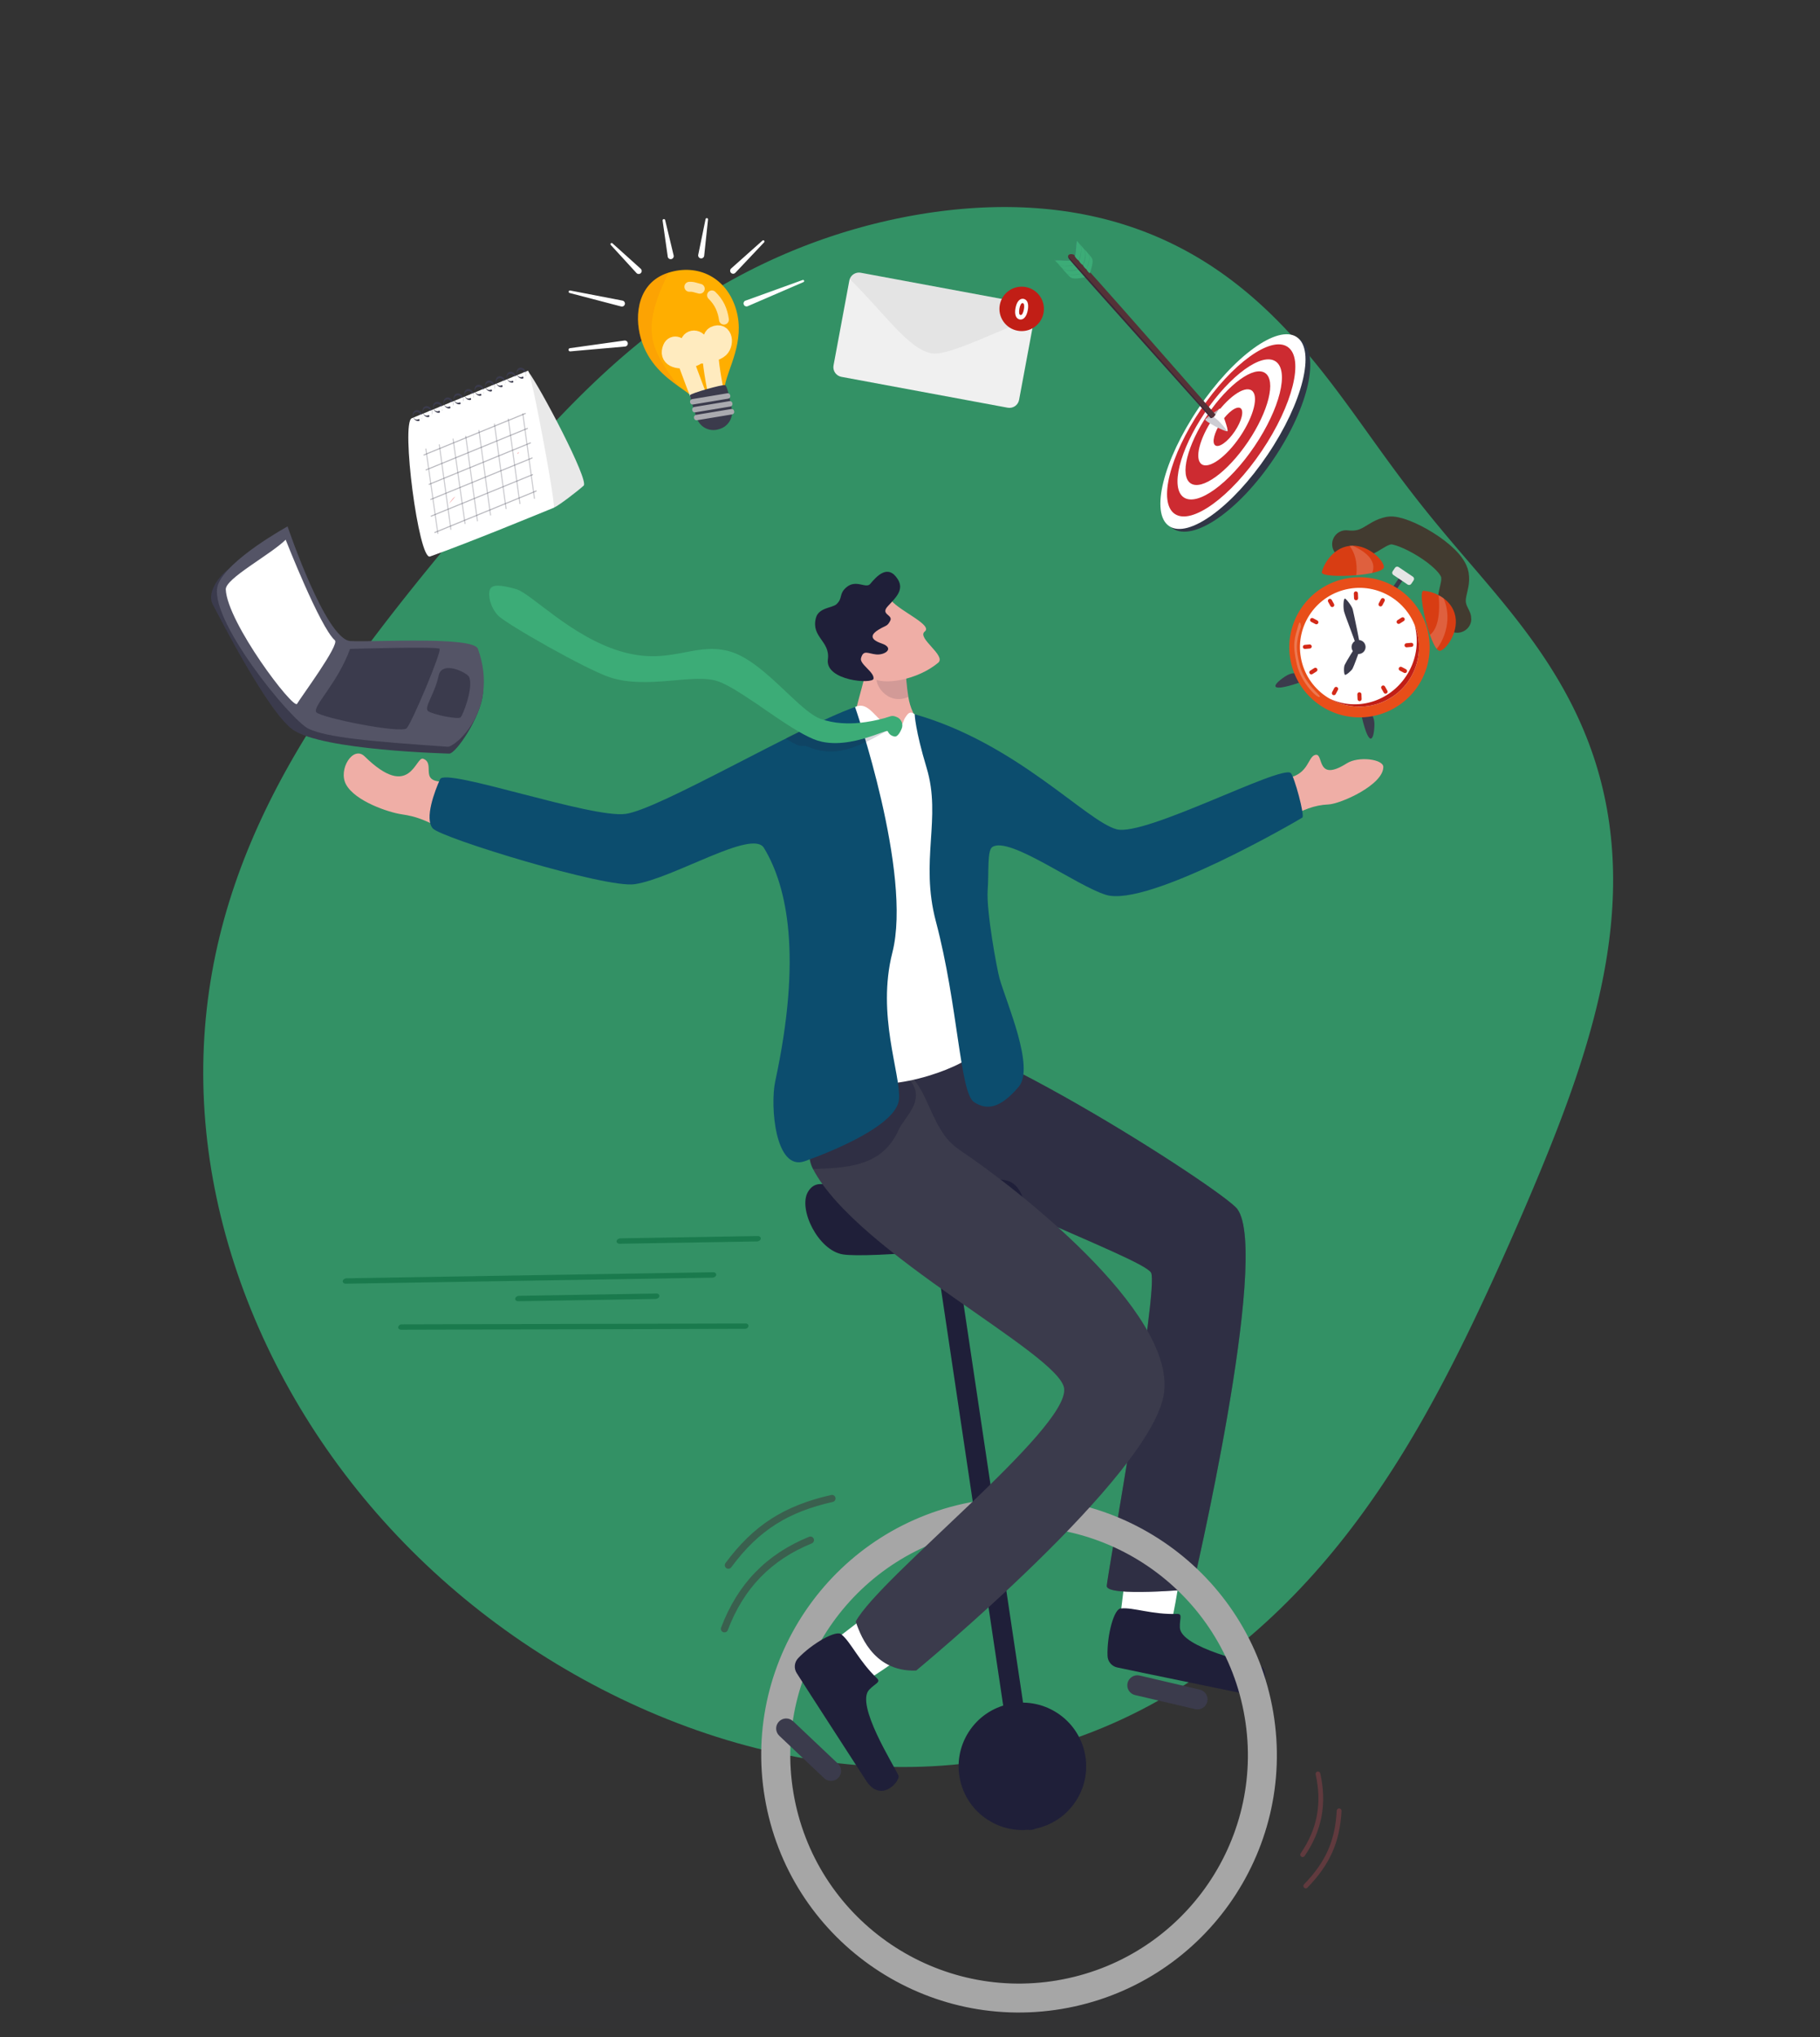 <svg width="345" height="386" viewBox="0 0 345 386" fill="none" xmlns="http://www.w3.org/2000/svg">
<rect x="0" y="0" width="345" height="386" fill="#333333" stroke="none"/>
<path fill-rule="evenodd" clip-rule="evenodd" d="M231.378 51.594L230.319 50.868L229.246 50.16L228.16 49.472L227.06 48.805L225.946 48.158L224.82 47.532L223.682 46.928L222.532 46.347L221.37 45.787L220.197 45.25L219.013 44.736L217.819 44.245L216.615 43.778L215.403 43.334L214.181 42.913L212.952 42.515L211.714 42.142L210.47 41.791L209.219 41.464L207.962 41.161L206.699 40.88L205.431 40.623L204.158 40.388L202.882 40.175L201.602 39.986L200.318 39.818L199.032 39.672L197.744 39.547L196.453 39.444L195.162 39.361L193.869 39.298L192.575 39.256L191.281 39.234L189.988 39.231L188.694 39.246L187.402 39.281L186.11 39.333L184.819 39.404L183.531 39.492L182.243 39.597L180.958 39.719L179.675 39.858L178.395 40.013L177.117 40.183L175.842 40.369L174.57 40.571L173.302 40.788L172.036 41.019L170.775 41.266L169.516 41.527L168.262 41.802L167.012 42.092L165.766 42.396L164.525 42.714L163.288 43.046L162.055 43.392L160.828 43.752L159.605 44.126L158.388 44.513L157.176 44.914L155.97 45.328L154.769 45.756L153.573 46.197L152.384 46.652L151.201 47.12L150.024 47.6L148.853 48.094L147.689 48.601L146.532 49.12L145.381 49.652L144.237 50.197L143.1 50.754L141.971 51.323L140.848 51.905L139.733 52.498L138.626 53.104L137.526 53.721L136.434 54.35L135.349 54.99L134.273 55.642L133.204 56.305L132.144 56.978L131.091 57.663L130.047 58.358L129.01 59.063L127.982 59.779L126.963 60.505L125.951 61.24L124.948 61.986L123.953 62.74L122.966 63.504L121.988 64.277L121.018 65.059L120.056 65.849L119.102 66.648L118.156 67.455L117.218 68.27L116.288 69.092L115.366 69.921L114.451 70.758L113.543 71.602L112.643 72.452L111.749 73.308L110.862 74.17L109.981 75.038L109.107 75.912L108.238 76.79L107.375 77.674L106.517 78.562L105.664 79.455L104.816 80.353L103.972 81.254L103.132 82.16L102.295 83.069L101.462 83.983L100.632 84.899L99.805 85.82L98.98 86.744L98.156 87.671L97.335 88.602L96.515 89.537L95.696 90.475L94.877 91.416L94.06 92.361L93.242 93.31L92.424 94.262L91.606 95.219L90.788 96.179L89.969 97.144L89.149 98.112L88.328 99.086L87.505 100.064L86.681 101.047L85.856 102.036L85.029 103.03L84.201 104.029L83.37 105.035L82.538 106.047L81.704 107.065L80.868 108.09L80.03 109.122L79.19 110.162L78.349 111.21L77.505 112.265L76.66 113.329L75.813 114.401L74.964 115.482L74.114 116.573L73.263 117.673L72.41 118.783L71.556 119.903L70.701 121.034L69.845 122.176L68.989 123.329L68.133 124.493L67.277 125.67L66.422 126.858L65.568 128.059L64.715 129.273L63.864 130.499L63.016 131.74L62.171 132.993L61.329 134.261L60.492 135.543L59.659 136.839L58.831 138.15L58.01 139.475L57.195 140.816L56.388 142.171L55.589 143.542L54.798 144.928L54.017 146.329L53.247 147.746L52.488 149.178L51.74 150.625L51.006 152.088L50.284 153.566L49.577 155.059L48.886 156.568L48.21 158.091L47.551 159.63L46.909 161.182L46.286 162.749L45.681 164.331L45.097 165.926L44.534 167.534L43.991 169.156L43.471 170.791L42.974 172.438L42.501 174.097L42.052 175.768L41.627 177.449L41.228 179.142L40.855 180.844L40.509 182.557L40.189 184.278L39.896 186.008L39.631 187.747L39.394 189.493L39.185 191.246L39.004 193.006L38.852 194.772L38.728 196.544L38.634 198.32L38.568 200.102L38.532 201.887L38.524 203.676L38.546 205.467L38.597 207.262L38.677 209.058L38.786 210.856L38.925 212.655L39.092 214.454L39.288 216.254L39.513 218.053L39.766 219.852L40.048 221.649L40.359 223.445L40.697 225.238L41.064 227.029L41.459 228.817L41.881 230.602L42.331 232.383L42.808 234.16L43.312 235.933L43.843 237.701L44.401 239.463L44.986 241.22L45.597 242.971L46.234 244.716L46.897 246.454L47.586 248.185L48.3 249.909L49.04 251.625L49.805 253.333L50.595 255.032L51.41 256.723L52.249 258.405L53.113 260.077L54.001 261.74L54.914 263.392L55.85 265.034L56.811 266.665L57.795 268.284L58.802 269.892L59.833 271.488L60.887 273.072L61.965 274.643L63.064 276.201L64.187 277.745L65.332 279.276L66.499 280.793L67.688 282.295L68.898 283.782L70.131 285.255L71.385 286.712L72.659 288.153L73.955 289.578L75.271 290.987L76.608 292.379L77.964 293.754L79.341 295.112L80.737 296.452L82.152 297.775L83.586 299.079L85.039 300.365L86.511 301.633L88 302.881L89.508 304.11L91.033 305.32L92.575 306.51L94.135 307.68L95.711 308.83L97.303 309.96L98.912 311.069L100.537 312.157L102.176 313.223L103.831 314.269L105.501 315.292L107.186 316.294L108.884 317.274L110.597 318.231L112.323 319.166L114.062 320.078L115.815 320.966L117.58 321.832L119.357 322.674L121.146 323.491L122.948 324.285L124.76 325.053L126.584 325.796L128.418 326.514L130.263 327.206L132.119 327.871L133.984 328.51L135.858 329.12L137.742 329.703L139.635 330.258L141.536 330.783L143.445 331.279L145.361 331.745L147.285 332.18L149.215 332.584L151.152 332.957L153.094 333.297L155.042 333.605L156.994 333.879L158.95 334.119L160.91 334.326L162.873 334.497L164.838 334.633L166.805 334.734L168.773 334.798L170.741 334.826L172.709 334.817L174.675 334.771L176.64 334.687L178.603 334.565L180.562 334.405L182.517 334.207L184.467 333.97L186.411 333.695L188.349 333.381L190.28 333.028L192.203 332.636L194.116 332.206L196.02 331.736L197.914 331.229L199.796 330.683L201.666 330.099L203.523 329.478L205.366 328.819L207.195 328.123L209.009 327.391L210.807 326.623L212.588 325.82L214.351 324.982L216.097 324.111L217.824 323.206L219.532 322.269L221.22 321.301L222.888 320.303L224.536 319.275L226.162 318.218L227.766 317.133L229.349 316.022L230.909 314.885L232.446 313.722L233.96 312.536L235.452 311.327L236.919 310.097L238.364 308.845L239.784 307.573L241.18 306.283L242.553 304.975L243.901 303.65L245.226 302.309L246.527 300.953L247.803 299.584L249.056 298.202L250.285 296.808L251.491 295.403L252.673 293.988L253.833 292.564L254.969 291.133L256.083 289.694L257.175 288.249L258.244 286.799L259.292 285.344L260.319 283.885L261.325 282.424L262.31 280.96L263.276 279.495L264.222 278.03L265.149 276.564L266.057 275.099L266.947 273.635L267.819 272.172L268.675 270.713L269.514 269.256L270.336 267.802L271.143 266.352L271.935 264.907L272.713 263.466L273.477 262.03L274.227 260.599L274.964 259.174L275.689 257.754L276.402 256.341L277.103 254.934L277.794 253.533L278.474 252.139L279.145 250.751L279.805 249.37L280.457 247.996L281.1 246.628L281.735 245.267L282.362 243.912L282.981 242.564L283.593 241.223L284.198 239.888L284.797 238.558L285.389 237.235L285.976 235.918L286.556 234.606L287.131 233.299L287.7 231.998L288.264 230.701L288.823 229.408L289.376 228.12L289.924 226.836L290.467 225.556L291.004 224.278L291.537 223.004L292.064 221.733L292.585 220.463L293.101 219.196L293.612 217.93L294.116 216.666L294.615 215.403L295.107 214.141L295.592 212.879L296.071 211.617L296.542 210.355L297.006 209.093L297.463 207.83L297.911 206.566L298.351 205.302L298.783 204.035L299.205 202.768L299.618 201.499L300.021 200.228L300.415 198.955L300.797 197.68L301.169 196.403L301.53 195.124L301.88 193.843L302.218 192.559L302.543 191.273L302.855 189.985L303.155 188.694L303.44 187.401L303.712 186.105L303.969 184.807L304.212 183.507L304.438 182.205L304.649 180.901L304.843 179.594L305.021 178.286L305.181 176.976L305.324 175.665L305.448 174.353L305.553 173.039L305.64 171.725L305.706 170.41L305.753 169.095L305.78 167.78L305.785 166.466L305.77 165.152L305.733 163.839L305.675 162.528L305.594 161.219L305.492 159.912L305.366 158.607L305.218 157.306L305.048 156.008L304.854 154.715L304.637 153.425L304.397 152.141L304.133 150.862L303.846 149.588L303.536 148.321L303.203 147.061L302.847 145.808L302.468 144.562L302.066 143.325L301.641 142.096L301.194 140.877L300.726 139.666L300.236 138.466L299.726 137.275L299.195 136.095L298.645 134.925L298.076 133.767L297.488 132.62L296.883 131.484L296.261 130.361L295.623 129.248L294.97 128.148L294.302 127.06L293.622 125.983L292.928 124.919L292.223 123.866L291.508 122.825L290.782 121.796L290.048 120.778L289.306 119.771L288.556 118.775L287.801 117.79L287.041 116.816L286.276 115.851L285.508 114.895L284.737 113.949L283.964 113.012L283.191 112.082L282.417 111.161L281.644 110.246L280.872 109.338L280.102 108.436L279.334 107.539L278.569 106.647L277.808 105.759L277.05 104.874L276.297 103.993L275.548 103.114L274.805 102.236L274.066 101.36L273.333 100.484L272.605 99.607L271.883 98.731L271.167 97.853L270.455 96.973L269.749 96.091L269.048 95.207L268.352 94.32L267.661 93.43L266.974 92.535L266.29 91.638L265.61 90.736L264.933 89.829L264.258 88.919L263.585 88.004L262.913 87.084L262.242 86.161L261.57 85.232L260.898 84.3L260.225 83.363L259.55 82.423L258.872 81.478L258.191 80.531L257.507 79.58L256.817 78.626L256.123 77.669L255.422 76.711L254.715 75.751L254.001 74.79L253.28 73.828L252.55 72.866L251.811 71.904L251.062 70.944L250.303 69.985L249.534 69.029L248.754 68.076L247.962 67.127L247.158 66.183L246.342 65.244L245.513 64.311L244.671 63.385L243.815 62.466L242.945 61.556L242.062 60.656L241.164 59.765L240.252 58.886L239.325 58.018L238.383 57.163L237.427 56.321L236.455 55.493L235.469 54.681L234.468 53.884L233.453 53.103L232.423 52.34L231.378 51.594Z" fill="#339165"/>
<path opacity="0.1" d="M74.252 380.505C74.252 382.918 123.433 385.721 180.082 385.721C236.731 385.721 282.67 383.758 282.67 381.358C282.67 378.958 236.74 376.994 180.082 376.994C123.424 376.994 74.252 378.092 74.252 380.505Z" fill="#32323F"/>
<path d="M222.058 307.308C223.052 303.514 224.348 293.701 224.348 293.701L214.16 291.685L212.348 306.44L218.379 312.191L222.058 307.308Z" fill="white"/>
<path d="M223.122 305.816C224.239 305.779 223.588 306.704 223.653 308.39C223.806 312.252 237.19 315.08 239.144 315.824C240.151 316.205 240.731 321.954 235.542 320.877C231.056 319.945 216.676 317.01 211.773 315.959C211.274 315.853 210.825 315.585 210.494 315.197C210.164 314.809 209.972 314.323 209.948 313.814C209.789 310.081 211.157 304.618 212.552 304.779C214.759 304.539 218.462 305.982 223.122 305.816Z" fill="#1F1F39"/>
<path d="M167.262 194.323C179.525 191.661 231.894 225.522 234.539 229.083C240.915 237.638 225.988 301.138 225.988 301.138C225.988 301.138 209.673 302.648 209.798 300.512C209.922 298.376 219.717 244.093 218.202 241.168C216.687 238.242 175.697 223.947 169.435 215.423C163.173 206.898 167.262 194.323 167.262 194.323Z" fill="#3B3B4C"/>
<path opacity="0.4" d="M167.262 194.323C179.525 191.661 231.894 225.522 234.539 229.083C240.915 237.638 225.988 301.138 225.988 301.138C225.988 301.138 209.673 302.648 209.798 300.512C209.922 298.376 219.717 244.093 218.202 241.168C216.687 238.242 175.697 223.947 169.435 215.423C163.173 206.898 167.262 194.323 167.262 194.323Z" fill="#1F1F39"/>
<path d="M216.029 317.495L227.432 320.163C227.676 320.22 227.905 320.324 228.108 320.47C228.311 320.615 228.484 320.799 228.615 321.011C228.747 321.223 228.836 321.459 228.876 321.705C228.917 321.951 228.908 322.203 228.851 322.446C228.794 322.688 228.69 322.918 228.544 323.12C228.398 323.323 228.214 323.495 228.002 323.627C227.789 323.758 227.553 323.846 227.307 323.887C227.06 323.927 226.808 323.919 226.565 323.862L215.159 321.193C214.668 321.078 214.243 320.773 213.977 320.345C213.711 319.917 213.626 319.401 213.741 318.911C213.798 318.668 213.902 318.439 214.048 318.236C214.194 318.033 214.378 317.861 214.591 317.73C214.804 317.598 215.04 317.51 215.287 317.47C215.533 317.429 215.786 317.438 216.029 317.495Z" fill="#3B3B4C"/>
<path d="M185.072 284.463C158.455 288.927 140.503 314.082 144.978 340.65C149.452 367.217 174.663 385.134 201.271 380.668C227.878 376.202 245.837 351.048 241.362 324.481C236.888 297.913 211.686 279.997 185.072 284.463ZM200.372 375.262C176.746 379.224 154.377 363.321 150.407 339.742C146.438 316.164 162.368 293.833 185.992 289.869C209.616 285.905 231.974 301.81 235.946 325.399C239.917 348.989 223.983 371.297 200.361 375.262H200.372Z" fill="#A6A6A6"/>
<path opacity="0.46" d="M169.854 240.431V240.45C169.886 240.419 169.915 240.385 169.942 240.35C169.912 240.375 169.882 240.402 169.854 240.431Z" fill="#1F1F39"/>
<path d="M180.158 230.403L197.208 344.569C197.244 344.815 197.232 345.067 197.172 345.309C197.111 345.551 197.003 345.779 196.855 345.98C196.706 346.18 196.519 346.35 196.305 346.478C196.09 346.607 195.853 346.692 195.605 346.728C195.358 346.765 195.106 346.753 194.864 346.693C194.621 346.632 194.393 346.525 194.192 346.376C193.992 346.228 193.822 346.041 193.694 345.827C193.565 345.613 193.48 345.376 193.444 345.129L176.394 230.963C176.32 230.465 176.447 229.958 176.747 229.553C177.047 229.148 177.495 228.878 177.994 228.804C178.242 228.767 178.494 228.779 178.736 228.839C178.979 228.9 179.207 229.007 179.408 229.156C179.609 229.304 179.779 229.491 179.908 229.705C180.036 229.919 180.121 230.156 180.158 230.403Z" fill="#1F1F39"/>
<path d="M153.183 225.799C151.216 229.028 155.076 236.939 159.778 237.696C164.479 238.453 190.221 236.361 192.925 233.793C195.411 231.437 194.506 224.556 190.834 223.694C185.126 222.356 168.187 226.639 164.075 226.766C159.964 226.892 155.476 222.031 153.183 225.799Z" fill="#1F1F39"/>
<path d="M164.414 318.291C167.822 316.341 175.741 310.385 175.741 310.385L170.04 301.719L158.237 310.771L158.349 319.09L164.414 318.291Z" fill="white"/>
<path d="M166.226 318.003C167.035 318.773 165.918 318.957 164.759 320.185C162.106 322.999 169.468 334.51 170.305 336.422C170.742 337.408 167.037 341.85 164.171 337.399C161.693 333.553 153.708 321.254 151.024 317.032C150.75 316.603 150.625 316.095 150.671 315.588C150.716 315.08 150.929 314.602 151.275 314.229C153.833 311.499 158.694 308.645 159.557 309.752C161.275 311.157 162.86 314.796 166.226 318.003Z" fill="#1F1F39"/>
<path d="M220.65 263.937C218.595 279.519 173.677 316.546 173.677 316.546C165.153 316.884 162.803 308.864 162.206 307.26C166.711 298.873 202.536 270.842 201.723 263.136C201.035 256.591 162.567 237.583 154.143 221.56C154.143 221.545 154.13 221.532 154.125 221.519C153.068 219.479 153.5 217.742 153.262 215.311C153.058 213.201 153.071 211.075 153.299 208.967C153.377 208.216 153.481 207.456 153.614 206.687C154.023 204.287 156.294 196.611 163.518 198.68C169.94 200.519 172.698 203.294 174.486 206.379C175.743 208.535 176.53 210.843 177.765 213.09C178.921 215.176 179.795 216.503 182.486 218.309C192.228 224.844 222.702 248.354 220.65 263.937Z" fill="#3B3B4C"/>
<path d="M150.338 326.148L158.843 334.19C159.024 334.361 159.17 334.567 159.272 334.794C159.374 335.022 159.43 335.267 159.437 335.516C159.443 335.766 159.401 336.014 159.312 336.247C159.223 336.479 159.089 336.692 158.917 336.874C158.57 337.239 158.091 337.452 157.587 337.466C157.082 337.48 156.593 337.293 156.226 336.948L147.721 328.906C147.54 328.734 147.394 328.529 147.292 328.301C147.19 328.074 147.134 327.828 147.127 327.579C147.121 327.33 147.163 327.081 147.253 326.849C147.342 326.616 147.477 326.403 147.649 326.222C147.821 326.041 148.026 325.895 148.254 325.794C148.482 325.692 148.728 325.636 148.978 325.629C149.228 325.622 149.476 325.665 149.709 325.754C149.943 325.843 150.156 325.977 150.338 326.148Z" fill="#3B3B4C"/>
<path d="M203.977 341.225C207.589 335.618 205.963 328.15 200.346 324.545C194.729 320.94 187.247 322.563 183.636 328.17C180.024 333.777 181.65 341.245 187.267 344.85C192.884 348.455 200.365 346.832 203.977 341.225Z" fill="#1F1F39"/>
<g opacity="0.7">
<path d="M135.767 241.438C135.775 241.485 135.775 241.532 135.767 241.578C135.73 241.862 135.402 242.097 135.035 242.102L65.562 243.249C65.197 243.249 64.93 243.031 64.969 242.748C65.009 242.464 65.335 242.228 65.702 242.222L135.175 241.074C135.3 241.058 135.427 241.086 135.535 241.152C135.643 241.218 135.725 241.319 135.767 241.438Z" fill="#107043"/>
<path d="M141.887 251.15C141.895 251.195 141.895 251.242 141.887 251.287C141.854 251.44 141.767 251.575 141.642 251.669C141.517 251.763 141.363 251.809 141.207 251.8L76.047 251.968C75.701 251.968 75.45 251.75 75.483 251.457C75.516 251.305 75.603 251.17 75.728 251.076C75.853 250.982 76.007 250.935 76.163 250.945L141.332 250.783C141.452 250.772 141.573 250.802 141.674 250.869C141.775 250.936 141.85 251.035 141.887 251.15Z" fill="#107043"/>
<path d="M124.993 245.468C125.001 245.514 125.001 245.562 124.993 245.608C124.956 245.891 124.628 246.127 124.261 246.134L98.25 246.57C97.885 246.57 97.618 246.352 97.658 246.068C97.697 245.785 98.023 245.549 98.39 245.542L124.401 245.106C124.526 245.09 124.653 245.117 124.761 245.183C124.868 245.249 124.95 245.35 124.993 245.468Z" fill="#107043"/>
<path d="M144.215 234.577C144.224 234.623 144.224 234.67 144.215 234.717C144.178 235 143.85 235.236 143.483 235.24L117.472 235.677C117.105 235.677 116.84 235.458 116.878 235.175C116.915 234.891 117.245 234.655 117.61 234.649L143.621 234.213C143.747 234.195 143.875 234.222 143.983 234.289C144.091 234.355 144.173 234.457 144.215 234.577Z" fill="#107043"/>
</g>
<path d="M236.829 159.297C238.985 158.378 241.651 156.711 244.272 155.053C246.805 153.452 249.229 152.542 251.804 152.435C254.086 152.35 262.246 148.726 262.222 145.318C262.211 143.86 257.54 143.228 255.288 144.65C249.479 148.322 250.939 142.837 249.441 143.027C247.693 143.245 248.349 147.391 242.615 147.58C239.422 147.692 234.106 150.38 233.173 151.353C232.239 152.326 236.829 159.297 236.829 159.297Z" fill="#EFAEA6"/>
<path opacity="0.4" d="M170.355 214.077C167.218 221.108 160.593 221.276 154.125 221.519C153.068 219.479 153.5 217.742 153.262 215.311C153.058 213.201 153.071 211.075 153.299 208.967C156.521 208.077 164.735 205.969 170.51 204.219C172.606 203.587 173.454 206.379 173.454 206.379C174.383 209.508 171.288 211.993 170.355 214.077Z" fill="#1F1F39"/>
<path d="M172.187 132.066C172.338 133.049 172.624 134.007 173.037 134.913C173.798 136.407 173.664 138.744 175.572 140.954C177 142.608 169.367 141.41 169.367 141.41L161.52 140.071C161.1 136.617 164.097 128.972 164.337 125.817C164.602 122.357 168.51 118.796 168.51 118.796L171.721 125.514L171.793 125.664L171.69 126.282C171.71 128.219 171.875 130.153 172.187 132.066Z" fill="#EFAEA6"/>
<path opacity="0.14" d="M171.793 125.665L171.691 126.282C171.71 128.22 171.876 130.153 172.187 132.066C168.034 133.857 165.33 129.197 166.342 127.818C166.998 126.912 169.54 124.696 169.54 124.696L171.726 125.514L171.793 125.665Z" fill="#1F1F39"/>
<path d="M162.088 133.966C165.183 132.52 166.427 137.961 169.739 137.675C171.487 137.527 170.978 136.818 171.658 135.867C172.075 135.28 172.451 134.638 173.387 135.339C192.403 149.607 182.786 195.237 185.345 197.881C187.439 200.041 173.996 206.063 165.048 205.358C152.777 204.392 156.891 193.14 156.81 190.57C156.729 188 152.219 143.865 152.219 143.865C152.219 143.865 157.647 139.637 162.088 133.966Z" fill="white"/>
<path d="M246.873 154.922C245.852 155.577 217.653 171.973 209.671 169.57C204.106 167.895 191.31 158.363 188.101 160.503C187.091 161.175 187.476 165.375 187.227 168.613C186.927 172.525 188.976 183.667 189.487 185.456C190.798 190.055 196.215 202.297 193.1 205.941C189.647 209.983 187.122 210.477 184.626 208.823C181.95 207.045 181.625 190.535 177.413 174.626C174.324 162.96 178.534 155.088 175.649 145.503C173.463 138.251 173.389 135.341 173.389 135.341C192.691 140.806 205.939 155.631 211.679 157.141C217.074 158.559 242.991 144.796 244.702 146.5C245.349 147.148 247.382 154.603 246.873 154.922Z" fill="#0C4D6E"/>
<path d="M90.364 158.984C87.938 158.304 86.34 158.14 83.302 156.748C80.366 155.404 79.173 154.75 76.088 154.291C73.684 153.936 67.345 151.843 65.597 148.649C64.04 145.802 66.943 141.19 69.12 143.326C77.831 151.87 78.738 143.188 80.239 143.777C82.77 144.77 78.928 148.593 85.048 148.067C88.447 147.777 91.844 149.376 92.987 150.264C94.13 151.152 90.364 158.984 90.364 158.984Z" fill="#EFAEA6"/>
<path d="M168.98 113.844C170.947 116.002 176.849 118.458 175.288 119.676C173.728 120.893 179.454 124.231 177.837 125.586C173.916 128.874 167.33 129.961 165.312 128.422C163.295 126.884 159.411 121.249 159.411 121.249L168.98 113.844Z" fill="#EFAEA6"/>
<path d="M166.545 119.313C167.929 118.467 168.198 118.735 168.757 117.609C169.317 116.484 166.834 116.462 168.281 114.889C169.728 113.316 171.468 111.786 170.182 109.755C168.318 106.816 166.215 109.151 164.956 110.647C164.147 111.61 162.289 109.698 160.425 111.302C158.965 112.561 159.824 113.307 158.567 114.49C157.809 115.203 155.181 115.109 154.665 117.088C153.706 120.76 157.4 121.452 156.932 124.942C156.388 129.005 165.42 129.679 165.586 128.612C165.778 127.366 162.91 125.848 163.212 124.729C163.667 123.04 164.523 123.856 166.106 124.009C167.798 124.164 169.651 122.798 167.116 121.927C164.58 121.057 165.293 120.079 166.545 119.313Z" fill="#1F1F39"/>
<path d="M137.481 309.302C137.589 309.278 137.69 309.226 137.773 309.153C137.857 309.08 137.921 308.987 137.959 308.883C140.958 300.97 146.167 295.596 153.878 292.455C154.044 292.387 154.177 292.256 154.246 292.091C154.316 291.926 154.317 291.74 154.249 291.574C154.181 291.408 154.05 291.276 153.885 291.207C153.719 291.138 153.533 291.137 153.367 291.204C145.28 294.495 139.833 300.121 136.694 308.406C136.662 308.489 136.647 308.577 136.649 308.666C136.652 308.755 136.672 308.843 136.708 308.924C136.745 309.005 136.797 309.078 136.862 309.139C136.927 309.2 137.004 309.247 137.087 309.278C137.213 309.326 137.35 309.335 137.481 309.302Z" fill="#3A604E"/>
<path d="M138.233 297.235C138.39 297.2 138.528 297.108 138.622 296.977C141.267 293.402 143.949 290.816 147.061 288.837C150.088 286.913 153.544 285.565 157.935 284.576C158.092 284.521 158.223 284.409 158.302 284.264C158.382 284.118 158.405 283.948 158.368 283.787C158.33 283.625 158.235 283.483 158.099 283.387C157.963 283.291 157.797 283.249 157.632 283.267C148.65 285.279 142.823 289.023 137.522 296.185C137.44 296.297 137.393 296.431 137.39 296.57C137.386 296.708 137.425 296.845 137.502 296.961C137.578 297.076 137.689 297.166 137.818 297.217C137.947 297.268 138.089 297.278 138.224 297.246L138.233 297.235Z" fill="#3A604E"/>
<path d="M249.509 335.822C249.458 335.875 249.421 335.94 249.401 336.012C249.381 336.083 249.379 336.158 249.395 336.23C250.628 341.73 249.699 346.624 246.554 351.188C246.486 351.286 246.46 351.408 246.482 351.525C246.504 351.643 246.571 351.747 246.67 351.814C246.768 351.882 246.89 351.908 247.007 351.886C247.125 351.864 247.229 351.797 247.297 351.699C250.589 346.914 251.561 341.791 250.272 336.033C250.259 335.976 250.235 335.921 250.201 335.872C250.167 335.824 250.124 335.783 250.074 335.751C250.024 335.719 249.969 335.697 249.91 335.687C249.852 335.677 249.792 335.678 249.734 335.691C249.648 335.712 249.57 335.757 249.509 335.822Z" fill="#603A3E"/>
<path d="M253.515 342.812C253.441 342.889 253.397 342.99 253.393 343.098C253.231 346.054 252.687 348.473 251.679 350.71C250.7 352.892 249.275 354.903 247.19 357.057C247.149 357.1 247.117 357.15 247.096 357.205C247.074 357.261 247.064 357.32 247.066 357.379C247.067 357.438 247.08 357.497 247.104 357.551C247.129 357.605 247.163 357.654 247.206 357.695C247.249 357.736 247.3 357.767 247.355 357.789C247.411 357.81 247.47 357.82 247.529 357.819C247.589 357.817 247.647 357.804 247.701 357.78C247.756 357.756 247.805 357.721 247.846 357.678C252.108 353.28 253.979 349.067 254.302 343.143C254.306 343.084 254.297 343.025 254.277 342.969C254.258 342.914 254.227 342.862 254.188 342.818C254.148 342.774 254.1 342.739 254.047 342.713C253.993 342.688 253.935 342.673 253.876 342.67C253.809 342.666 253.742 342.676 253.68 342.701C253.618 342.725 253.561 342.763 253.515 342.812Z" fill="#603A3E"/>
<path d="M162.088 133.966C150.89 137.972 125.024 153.336 118.591 154.224C112.101 155.123 84.451 145.414 83.426 147.646C82.401 149.878 80.431 155.138 82.034 156.969C83.636 158.799 114.871 168.355 120.285 167.548C127.666 166.457 142.595 157.023 144.809 160.664C149.31 168.072 152.022 181.376 146.954 204.891C145.953 209.536 146.954 222.029 152.56 220.028C158.167 218.028 170.088 213.095 170.418 208.247C170.748 203.399 166.138 192.357 169.157 180.501C172.993 165.475 162.088 133.966 162.088 133.966Z" fill="#0C4D6E"/>
<path opacity="0.18" d="M168.495 138.395C168.464 138.345 168.315 138.395 168.058 138.519C166.914 139.091 163.686 141.188 160.291 142.041C159.403 142.276 158.487 142.397 157.568 142.403C156.28 142.414 155.001 142.192 153.793 141.748C153.714 141.718 153.633 141.689 153.555 141.655L153.48 141.624C151.513 140.791 152.626 142.279 148.965 139.961C149.426 139.455 153.513 137.812 153.979 137.367C153.378 136.957 144.399 134.036 143.806 133.632C143.48 133.414 143.15 133.196 142.836 132.978C143.653 132.461 144.42 131.981 145.124 131.546C145.43 131.765 145.743 131.994 146.058 132.223C146.532 132.559 147.013 132.899 147.498 133.235C150.646 135.417 153.837 137.431 154.91 137.817C155.754 138.115 156.624 138.335 157.509 138.471C157.727 138.508 157.946 138.537 158.152 138.561C158.573 138.613 158.991 138.646 159.411 138.663C160.331 138.701 161.254 138.675 162.171 138.587C163.812 138.423 165.436 138.119 167.026 137.679C168.108 137.387 168.707 136.436 169.638 136.842C170.884 137.367 168.761 138.831 168.495 138.395Z" fill="#1F1F39"/>
<path d="M169.568 139.56C168.74 139.39 168.506 138.975 168.256 138.541C168.237 138.508 168.173 138.504 168.073 138.519C167.325 138.648 164.466 139.983 161.118 140.555C159.408 140.845 157.568 140.935 155.817 140.555C155.269 140.438 154.733 140.271 154.215 140.057C151.73 139.028 148.652 136.955 145.592 134.858C144.991 134.448 144.396 134.036 143.804 133.632C143.478 133.414 143.148 133.196 142.834 132.978C140.366 131.306 138.051 129.836 136.276 129.162C131.686 127.429 122.875 130.726 115.612 128.348C111.159 126.89 95.835 118.181 94.379 116.601C92.923 115.022 92.451 112.737 92.871 111.697C93.29 110.656 95.109 110.846 97.879 111.644C100.648 112.443 108.226 120.59 117.564 123.395C126.901 126.201 131.301 121.726 137.937 123.325C141.601 124.209 145.29 127.586 148.582 130.689L149.846 131.882C152.01 133.911 153.959 135.646 155.566 136.218C156.819 136.657 158.125 136.927 159.45 137.02C160.643 137.109 161.843 137.09 163.032 136.962C164.603 136.793 166.157 136.496 167.679 136.074C168.772 135.783 169.015 135.45 169.948 135.855C170.164 135.935 170.36 136.058 170.527 136.216C170.693 136.374 170.825 136.565 170.915 136.776C171.004 136.987 171.05 137.214 171.049 137.443C171.048 137.672 171 137.899 170.908 138.109C170.667 138.687 170.134 139.68 169.568 139.56Z" fill="#3CAC77"/>
<path d="M100.128 70.394C102.347 73.263 111.713 91.04 110.637 92.024C109.562 93.008 105.898 95.831 104.974 96.21C104.049 96.59 100.128 70.394 100.128 70.394Z" fill="#E9E9E9"/>
<path d="M101.391 75.35C101.455 75.66 101.522 75.979 101.59 76.306C103.16 83.942 105.306 96.075 104.974 96.21C103.282 96.9 88.814 102.874 81.511 105.45C79.363 106.21 75.973 80.102 78.051 79.251L100.067 70.252C100.233 70.186 100.749 72.314 101.391 75.35Z" fill="white"/>
<path d="M78.738 77.768C78.285 77.953 78.099 78.544 78.322 79.077C78.545 79.609 79.094 79.915 79.546 79.731C79.999 79.548 80.185 78.955 79.962 78.409C79.739 77.864 79.19 77.58 78.738 77.768ZM79.409 79.404C79.285 79.484 79.139 79.524 78.992 79.519C78.845 79.513 78.703 79.463 78.585 79.374C78.468 79.284 78.381 79.162 78.336 79.021C78.291 78.881 78.29 78.731 78.335 78.59C78.379 78.45 78.465 78.326 78.582 78.236C78.698 78.147 78.84 78.095 78.988 78.089C79.135 78.082 79.281 78.121 79.405 78.201C79.529 78.28 79.626 78.395 79.682 78.531C79.759 78.683 79.773 78.859 79.722 79.022C79.671 79.184 79.559 79.321 79.409 79.402V79.404Z" fill="#3B3B4D"/>
<path d="M79.289 79.324C79.339 79.333 79.385 79.355 79.425 79.387C79.464 79.419 79.495 79.461 79.514 79.508C79.534 79.555 79.541 79.606 79.535 79.656C79.53 79.707 79.512 79.755 79.483 79.797C79.409 79.963 79.866 79.712 79.905 79.614C80.207 78.87 79.986 78.475 79.986 78.475L79.407 78.71L79.289 79.324Z" fill="white"/>
<path d="M80.593 77.007C80.141 77.192 79.955 77.783 80.18 78.329C80.405 78.874 80.95 79.164 81.402 78.983C81.855 78.802 82.04 78.207 81.817 77.663C81.594 77.12 81.046 76.821 80.593 77.007ZM81.264 78.643C81.141 78.723 80.995 78.763 80.848 78.757C80.701 78.752 80.558 78.701 80.441 78.612C80.323 78.523 80.236 78.4 80.192 78.26C80.147 78.12 80.146 77.969 80.19 77.829C80.234 77.688 80.32 77.565 80.437 77.475C80.554 77.385 80.696 77.334 80.843 77.327C80.99 77.321 81.136 77.36 81.26 77.439C81.385 77.518 81.481 77.634 81.538 77.77C81.614 77.922 81.629 78.098 81.578 78.261C81.527 78.423 81.414 78.559 81.264 78.641V78.643Z" fill="#3B3B4D"/>
<path d="M81.144 78.564C81.194 78.574 81.241 78.596 81.28 78.628C81.32 78.66 81.35 78.701 81.37 78.748C81.389 78.795 81.396 78.847 81.391 78.897C81.385 78.948 81.368 78.996 81.339 79.038C81.264 79.204 81.723 78.953 81.763 78.855C82.062 78.111 81.841 77.716 81.841 77.716L81.262 77.951L81.144 78.564Z" fill="white"/>
<path d="M82.596 76.189C82.143 76.374 81.957 76.965 82.18 77.511C82.403 78.056 82.952 78.346 83.404 78.165C83.857 77.984 84.043 77.388 83.817 76.845C83.592 76.302 83.048 76.005 82.596 76.189ZM83.264 77.825C83.141 77.904 82.996 77.944 82.849 77.938C82.703 77.932 82.561 77.882 82.444 77.793C82.328 77.704 82.241 77.582 82.196 77.442C82.152 77.302 82.151 77.152 82.195 77.012C82.239 76.872 82.325 76.749 82.441 76.66C82.557 76.57 82.698 76.519 82.845 76.512C82.992 76.506 83.137 76.544 83.261 76.623C83.385 76.702 83.481 76.817 83.538 76.952C83.615 77.104 83.63 77.281 83.579 77.444C83.528 77.607 83.415 77.744 83.264 77.825Z" fill="#3B3B4D"/>
<path d="M83.144 77.746C83.194 77.756 83.241 77.778 83.281 77.81C83.32 77.842 83.351 77.883 83.37 77.93C83.389 77.977 83.397 78.028 83.391 78.079C83.386 78.129 83.368 78.178 83.339 78.22C83.264 78.388 83.724 78.135 83.763 78.036C84.062 77.294 83.842 76.897 83.842 76.897L83.262 77.135L83.144 77.746Z" fill="white"/>
<path d="M84.583 75.368C84.13 75.553 83.944 76.145 84.169 76.688C84.395 77.231 84.941 77.524 85.394 77.343C85.846 77.162 86.029 76.566 85.807 76.02C85.584 75.475 85.046 75.191 84.583 75.368ZM85.254 77.002C85.13 77.082 84.985 77.121 84.838 77.115C84.692 77.11 84.55 77.059 84.433 76.97C84.317 76.881 84.23 76.759 84.186 76.619C84.141 76.48 84.14 76.33 84.184 76.19C84.228 76.05 84.314 75.927 84.43 75.837C84.547 75.748 84.688 75.696 84.834 75.69C84.981 75.683 85.126 75.722 85.25 75.8C85.374 75.879 85.471 75.994 85.527 76.129C85.608 76.281 85.626 76.459 85.577 76.624C85.528 76.789 85.416 76.928 85.264 77.011L85.254 77.002Z" fill="#3B3B4D"/>
<path d="M85.133 76.935C85.183 76.944 85.23 76.966 85.27 76.998C85.309 77.03 85.34 77.072 85.359 77.119C85.379 77.166 85.386 77.217 85.38 77.267C85.375 77.318 85.357 77.366 85.328 77.408C85.254 77.574 85.713 77.323 85.752 77.225C86.052 76.481 85.831 76.084 85.831 76.084L85.252 76.322L85.133 76.935Z" fill="white"/>
<path d="M86.513 74.587C86.06 74.772 85.874 75.364 86.097 75.909C86.32 76.454 86.869 76.745 87.321 76.564C87.774 76.382 87.96 75.787 87.737 75.244C87.514 74.7 86.965 74.404 86.513 74.587ZM87.184 76.223C87.06 76.303 86.915 76.342 86.769 76.336C86.622 76.331 86.48 76.28 86.364 76.191C86.247 76.103 86.16 75.98 86.115 75.84C86.071 75.701 86.07 75.551 86.114 75.411C86.158 75.271 86.244 75.148 86.36 75.058C86.477 74.969 86.618 74.917 86.764 74.911C86.911 74.904 87.056 74.943 87.18 75.022C87.304 75.1 87.401 75.215 87.457 75.351C87.534 75.503 87.549 75.679 87.498 75.842C87.447 76.005 87.334 76.142 87.184 76.223Z" fill="#3B3B4D"/>
<path d="M87.064 76.145C87.114 76.154 87.16 76.176 87.2 76.208C87.239 76.24 87.27 76.282 87.289 76.329C87.308 76.376 87.316 76.427 87.31 76.477C87.305 76.528 87.287 76.576 87.258 76.618C87.184 76.786 87.641 76.533 87.682 76.435C87.981 75.693 87.761 75.296 87.761 75.296L87.181 75.531L87.064 76.145Z" fill="white"/>
<path d="M88.502 73.775C88.049 73.959 87.864 74.552 88.087 75.096C88.309 75.639 88.858 75.931 89.311 75.75C89.763 75.569 89.949 74.973 89.726 74.428C89.503 73.882 88.954 73.59 88.502 73.775ZM89.173 75.41C89.049 75.489 88.904 75.528 88.758 75.523C88.611 75.517 88.47 75.466 88.353 75.378C88.236 75.289 88.149 75.166 88.105 75.027C88.06 74.887 88.06 74.737 88.103 74.597C88.147 74.457 88.233 74.334 88.35 74.245C88.466 74.155 88.607 74.104 88.754 74.097C88.9 74.091 89.046 74.129 89.169 74.208C89.293 74.287 89.39 74.401 89.446 74.537C89.524 74.689 89.538 74.866 89.487 75.029C89.436 75.192 89.323 75.329 89.173 75.41Z" fill="#3B3B4D"/>
<path d="M89.052 75.333C89.102 75.342 89.149 75.364 89.189 75.396C89.228 75.428 89.259 75.469 89.278 75.516C89.298 75.563 89.305 75.614 89.299 75.664C89.294 75.715 89.276 75.763 89.247 75.804C89.173 75.972 89.629 75.721 89.669 75.621C89.971 74.879 89.75 74.482 89.75 74.482L89.171 74.713L89.052 75.333Z" fill="white"/>
<path d="M90.451 72.968C89.999 73.154 89.813 73.745 90.036 74.29C90.259 74.836 90.808 75.126 91.26 74.945C91.713 74.764 91.898 74.168 91.675 73.625C91.452 73.082 90.904 72.794 90.451 72.968ZM91.122 74.605C90.999 74.684 90.854 74.723 90.707 74.718C90.561 74.712 90.419 74.661 90.302 74.572C90.185 74.484 90.099 74.361 90.054 74.221C90.01 74.082 90.009 73.932 90.053 73.792C90.097 73.652 90.183 73.529 90.299 73.439C90.415 73.35 90.556 73.299 90.703 73.292C90.85 73.285 90.995 73.324 91.119 73.403C91.243 73.481 91.339 73.596 91.395 73.732C91.476 73.885 91.492 74.064 91.441 74.229C91.39 74.394 91.275 74.532 91.122 74.613V74.605Z" fill="#3B3B4D"/>
<path d="M91.002 74.535C91.052 74.544 91.099 74.566 91.138 74.598C91.178 74.63 91.209 74.672 91.228 74.719C91.247 74.766 91.254 74.817 91.249 74.868C91.244 74.918 91.226 74.966 91.197 75.008C91.122 75.176 91.579 74.923 91.621 74.825C91.92 74.083 91.7 73.686 91.7 73.686L91.12 73.924L91.002 74.535Z" fill="white"/>
<path d="M92.465 72.154C92.012 72.34 91.826 72.931 92.049 73.477C92.272 74.022 92.821 74.312 93.273 74.131C93.726 73.95 93.911 73.354 93.689 72.811C93.466 72.268 92.915 71.971 92.465 72.154ZM93.135 73.791C93.012 73.87 92.867 73.91 92.72 73.904C92.574 73.898 92.432 73.847 92.315 73.759C92.199 73.67 92.112 73.547 92.067 73.408C92.023 73.268 92.022 73.118 92.066 72.978C92.11 72.838 92.196 72.715 92.312 72.626C92.428 72.536 92.57 72.485 92.716 72.478C92.863 72.472 93.008 72.51 93.132 72.589C93.256 72.668 93.353 72.782 93.409 72.918C93.486 73.07 93.501 73.247 93.449 73.41C93.398 73.573 93.284 73.71 93.133 73.791H93.135Z" fill="#3B3B4D"/>
<path d="M93.015 73.712C93.065 73.722 93.112 73.744 93.151 73.776C93.19 73.809 93.22 73.85 93.239 73.897C93.258 73.944 93.266 73.995 93.26 74.045C93.254 74.096 93.236 74.144 93.207 74.186C93.133 74.354 93.592 74.101 93.632 74.002C93.931 73.261 93.71 72.864 93.71 72.864L93.133 73.101L93.015 73.712Z" fill="white"/>
<path d="M94.475 71.332C94.023 71.517 93.837 72.109 94.062 72.654C94.287 73.199 94.832 73.49 95.284 73.308C95.737 73.127 95.922 72.534 95.699 71.999C95.477 71.465 94.928 71.149 94.475 71.332ZM95.146 72.968C95.023 73.048 94.878 73.087 94.731 73.081C94.585 73.076 94.443 73.025 94.326 72.936C94.21 72.847 94.123 72.725 94.078 72.585C94.034 72.445 94.033 72.296 94.077 72.156C94.121 72.016 94.207 71.893 94.323 71.803C94.439 71.714 94.581 71.662 94.727 71.656C94.874 71.649 95.019 71.688 95.143 71.766C95.267 71.845 95.364 71.96 95.42 72.096C95.497 72.248 95.512 72.424 95.461 72.587C95.41 72.75 95.297 72.887 95.146 72.968Z" fill="#3B3B4D"/>
<path d="M95.026 72.89C95.076 72.899 95.123 72.921 95.163 72.953C95.202 72.985 95.233 73.027 95.252 73.074C95.271 73.121 95.279 73.172 95.273 73.222C95.268 73.273 95.25 73.321 95.221 73.363C95.147 73.531 95.606 73.278 95.645 73.18C95.944 72.438 95.724 72.041 95.724 72.041L95.144 72.279L95.026 72.89Z" fill="white"/>
<path d="M96.519 70.498C96.066 70.682 95.881 71.273 96.104 71.807C96.326 72.342 96.875 72.643 97.328 72.462C97.78 72.281 97.966 71.687 97.743 71.142C97.52 70.597 96.971 70.313 96.519 70.498ZM97.19 72.132C97.067 72.212 96.922 72.251 96.775 72.246C96.628 72.24 96.487 72.189 96.37 72.1C96.253 72.012 96.166 71.889 96.122 71.749C96.077 71.61 96.077 71.46 96.121 71.32C96.164 71.18 96.25 71.057 96.367 70.968C96.483 70.878 96.624 70.827 96.771 70.82C96.917 70.814 97.063 70.852 97.186 70.931C97.31 71.01 97.407 71.124 97.463 71.26C97.541 71.412 97.556 71.589 97.504 71.752C97.454 71.915 97.341 72.051 97.19 72.132Z" fill="#3B3B4D"/>
<path d="M97.068 72.056C97.118 72.065 97.165 72.087 97.204 72.119C97.244 72.151 97.274 72.192 97.294 72.239C97.313 72.286 97.32 72.337 97.315 72.387C97.309 72.438 97.291 72.486 97.262 72.528C97.188 72.695 97.645 72.445 97.686 72.344C97.986 71.602 97.765 71.205 97.765 71.205L97.188 71.441L97.068 72.056Z" fill="white"/>
<path d="M98.431 69.715C97.979 69.9 97.793 70.492 98.016 71.037C98.239 71.582 98.788 71.873 99.24 71.692C99.693 71.51 99.879 70.917 99.656 70.382C99.433 69.848 98.884 69.532 98.431 69.715ZM99.103 71.351C98.979 71.431 98.834 71.47 98.687 71.464C98.541 71.459 98.399 71.408 98.282 71.319C98.166 71.23 98.079 71.108 98.034 70.968C97.99 70.829 97.989 70.679 98.033 70.539C98.077 70.399 98.163 70.276 98.279 70.186C98.395 70.097 98.537 70.045 98.683 70.039C98.83 70.032 98.975 70.071 99.099 70.15C99.223 70.228 99.32 70.343 99.376 70.478C99.453 70.631 99.468 70.807 99.417 70.97C99.366 71.133 99.253 71.27 99.103 71.351Z" fill="#3B3B4D"/>
<path d="M98.982 71.273C99.032 71.283 99.079 71.305 99.118 71.337C99.157 71.369 99.188 71.411 99.207 71.458C99.226 71.505 99.233 71.556 99.227 71.606C99.222 71.656 99.204 71.704 99.175 71.746C99.1 71.914 99.559 71.661 99.599 71.563C99.898 70.821 99.677 70.424 99.677 70.424L99.098 70.662L98.982 71.273Z" fill="white"/>
<path opacity="0.36" d="M80.268 86.249C80.257 86.224 80.257 86.196 80.268 86.171C80.278 86.146 80.297 86.126 80.322 86.115L99.535 78.261C99.548 78.256 99.561 78.253 99.574 78.253C99.588 78.253 99.601 78.255 99.614 78.26C99.626 78.265 99.637 78.273 99.647 78.282C99.656 78.292 99.664 78.303 99.669 78.316C99.674 78.328 99.676 78.341 99.676 78.354C99.676 78.368 99.673 78.381 99.668 78.393C99.662 78.405 99.655 78.416 99.645 78.425C99.636 78.434 99.624 78.442 99.612 78.446L80.399 86.301C80.374 86.311 80.347 86.311 80.323 86.302C80.298 86.292 80.278 86.273 80.268 86.249Z" fill="#3B3B4D"/>
<path opacity="0.36" d="M80.674 89.072C80.669 89.06 80.667 89.046 80.667 89.033C80.667 89.02 80.67 89.007 80.675 88.995C80.681 88.983 80.688 88.972 80.698 88.962C80.707 88.953 80.719 88.946 80.731 88.941L99.944 81.087C99.969 81.077 99.997 81.078 100.021 81.088C100.046 81.099 100.065 81.119 100.075 81.143C100.085 81.168 100.085 81.196 100.075 81.22C100.065 81.245 100.045 81.264 100.021 81.274L80.808 89.129C80.795 89.134 80.782 89.137 80.768 89.137C80.755 89.137 80.741 89.134 80.729 89.129C80.716 89.123 80.705 89.116 80.696 89.106C80.686 89.096 80.679 89.085 80.674 89.072Z" fill="#3B3B4D"/>
<path opacity="0.36" d="M81.251 91.819C81.242 91.793 81.242 91.765 81.253 91.741C81.263 91.716 81.283 91.696 81.308 91.685L100.521 83.831C100.546 83.821 100.573 83.821 100.598 83.831C100.622 83.841 100.642 83.861 100.652 83.886C100.662 83.91 100.662 83.938 100.652 83.962C100.642 83.987 100.622 84.006 100.598 84.016L81.384 91.871C81.36 91.881 81.332 91.882 81.307 91.872C81.282 91.862 81.262 91.843 81.251 91.819Z" fill="#3B3B4D"/>
<path opacity="0.36" d="M81.564 94.677C81.555 94.652 81.555 94.624 81.566 94.599C81.576 94.574 81.596 94.554 81.621 94.544L100.834 86.689C100.859 86.679 100.886 86.679 100.911 86.69C100.935 86.7 100.955 86.719 100.965 86.744C100.97 86.756 100.973 86.769 100.973 86.782C100.973 86.796 100.971 86.809 100.966 86.821C100.961 86.833 100.953 86.844 100.944 86.854C100.934 86.863 100.923 86.87 100.91 86.875L81.697 94.729C81.673 94.74 81.645 94.74 81.62 94.73C81.595 94.72 81.575 94.701 81.564 94.677Z" fill="#3B3B4D"/>
<path opacity="0.36" d="M81.636 97.84C81.626 97.815 81.627 97.787 81.638 97.763C81.648 97.738 81.668 97.718 81.693 97.707L100.906 89.853C100.918 89.848 100.931 89.845 100.944 89.845C100.958 89.845 100.971 89.847 100.983 89.852C100.995 89.857 101.006 89.865 101.016 89.874C101.025 89.884 101.032 89.895 101.037 89.907C101.042 89.92 101.045 89.933 101.045 89.946C101.045 89.959 101.043 89.972 101.038 89.985C101.032 89.997 101.025 90.008 101.015 90.017C101.006 90.026 100.995 90.034 100.982 90.038L81.769 97.893C81.745 97.903 81.717 97.903 81.692 97.894C81.667 97.884 81.647 97.865 81.636 97.84Z" fill="#3B3B4D"/>
<path opacity="0.36" d="M82.333 100.934C82.328 100.922 82.326 100.909 82.326 100.895C82.326 100.882 82.329 100.869 82.334 100.857C82.34 100.845 82.347 100.834 82.357 100.824C82.366 100.815 82.378 100.808 82.39 100.803L101.603 92.949C101.628 92.939 101.655 92.939 101.68 92.949C101.705 92.959 101.724 92.979 101.734 93.003C101.744 93.028 101.744 93.056 101.734 93.081C101.724 93.106 101.704 93.126 101.68 93.136L82.466 100.991C82.454 100.996 82.441 100.999 82.427 100.999C82.414 100.999 82.4 100.996 82.388 100.991C82.375 100.985 82.364 100.978 82.355 100.968C82.345 100.958 82.338 100.947 82.333 100.934Z" fill="#3B3B4D"/>
<g opacity="0.46">
<path opacity="0.58" d="M80.727 84.982L80.708 84.985C80.657 84.992 80.623 85.038 80.63 85.088L82.9 101.111C82.907 101.161 82.953 101.196 83.003 101.189L83.023 101.186C83.073 101.179 83.108 101.133 83.101 101.082L80.831 85.06C80.824 85.01 80.777 84.975 80.727 84.982Z" fill="#3B3B4D"/>
<path opacity="0.58" d="M83.27 84.187L83.25 84.19C83.2 84.197 83.165 84.243 83.172 84.293L85.37 100.328C85.376 100.378 85.423 100.413 85.473 100.406L85.493 100.404C85.543 100.397 85.578 100.351 85.571 100.3L83.373 84.265C83.366 84.215 83.32 84.18 83.27 84.187Z" fill="#3B3B4D"/>
<path opacity="0.58" d="M85.882 83.096L85.863 83.099C85.813 83.106 85.778 83.152 85.785 83.203L88.055 99.225C88.062 99.275 88.108 99.31 88.159 99.303L88.178 99.3C88.228 99.293 88.263 99.247 88.256 99.197L85.986 83.174C85.979 83.124 85.933 83.089 85.882 83.096Z" fill="#3B3B4D"/>
<path opacity="0.58" d="M88.284 82.573L88.264 82.576C88.214 82.583 88.179 82.629 88.186 82.679L90.4 98.712C90.407 98.762 90.454 98.797 90.504 98.79L90.523 98.787C90.574 98.781 90.609 98.734 90.602 98.684L88.387 82.651C88.38 82.601 88.334 82.566 88.284 82.573Z" fill="#3B3B4D"/>
<path opacity="0.58" d="M90.783 81.467L90.764 81.47C90.714 81.477 90.678 81.523 90.685 81.573L92.883 97.608C92.89 97.658 92.936 97.694 92.986 97.687L93.006 97.684C93.056 97.677 93.091 97.631 93.084 97.581L90.887 81.546C90.88 81.496 90.834 81.46 90.783 81.467Z" fill="#3B3B4D"/>
<path opacity="0.58" d="M93.732 80.253L93.713 80.256C93.662 80.263 93.627 80.309 93.634 80.359L95.832 96.394C95.839 96.444 95.885 96.479 95.935 96.472L95.955 96.47C96.005 96.463 96.04 96.416 96.033 96.366L93.836 80.331C93.829 80.281 93.782 80.246 93.732 80.253Z" fill="#3B3B4D"/>
<path opacity="0.58" d="M96.353 79.305L96.334 79.308C96.283 79.314 96.248 79.361 96.255 79.411L98.453 95.446C98.46 95.496 98.506 95.531 98.556 95.524L98.576 95.522C98.626 95.515 98.661 95.469 98.654 95.418L96.457 79.383C96.45 79.333 96.403 79.298 96.353 79.305Z" fill="#3B3B4D"/>
<path opacity="0.58" d="M99.106 78.311L99.087 78.314C99.036 78.321 99.001 78.367 99.008 78.417L101.206 94.452C101.213 94.502 101.259 94.537 101.309 94.531L101.329 94.528C101.379 94.521 101.414 94.475 101.407 94.425L99.209 78.39C99.203 78.34 99.156 78.305 99.106 78.311Z" fill="#3B3B4D"/>
</g>
<path opacity="0.41" d="M98.16 85.821C98.069 86.12 98.132 86.039 98.213 85.952C98.294 85.864 98.414 85.563 98.287 85.692L98.16 85.821Z" fill="#E40000"/>
<path opacity="0.41" d="M86.327 94.077C85.17 95.429 85.105 95.469 85.105 95.469C85.339 95.108 85.596 94.763 85.876 94.437C86.015 94.303 86.166 94.183 86.327 94.077Z" fill="#E40000"/>
<path d="M247.406 128.968C240.506 131.461 240.879 130.004 243.568 128.206C246.256 126.408 247.406 128.968 247.406 128.968Z" fill="#3B3B4C"/>
<path d="M257.867 134.603C259.373 141.772 260.42 140.69 260.536 137.461C260.652 134.232 257.867 134.603 257.867 134.603Z" fill="#3B3B4C"/>
<path d="M266.172 109.56L265.483 109.097L263.326 112.292L264.015 112.755L266.172 109.56Z" fill="#3B3B4C"/>
<path d="M267.519 110.628L267.966 109.965C268.12 109.737 268.059 109.428 267.831 109.275L265.128 107.457C264.9 107.304 264.59 107.364 264.437 107.592L263.99 108.254C263.836 108.482 263.896 108.791 264.124 108.944L266.827 110.762C267.055 110.916 267.365 110.855 267.519 110.628Z" fill="#E5E5E5"/>
<path d="M263.281 134.712L263.128 134.782C260.364 136.014 257.262 136.269 254.334 135.504C251.405 134.739 248.826 133 247.021 130.575C245.215 128.149 244.293 125.182 244.405 122.163C244.517 119.143 245.656 116.252 247.636 113.967C249.616 111.681 252.317 110.137 255.294 109.59C258.271 109.044 261.346 109.526 264.011 110.959C266.677 112.391 268.773 114.688 269.954 117.47C271.136 120.251 271.332 123.352 270.51 126.26C270.484 126.356 270.455 126.45 270.427 126.544C269.877 128.33 268.956 129.98 267.725 131.387C266.494 132.795 264.98 133.928 263.281 134.712Z" fill="#E84E19"/>
<path d="M259.663 133.735C265.797 132.653 269.891 126.812 268.807 120.69C267.723 114.567 261.872 110.48 255.738 111.562C249.604 112.644 245.51 118.484 246.594 124.607C247.677 130.73 253.529 134.817 259.663 133.735Z" fill="white"/>
<path d="M267.688 127.877C267 129.186 266.06 130.347 264.922 131.293C263.784 132.24 262.471 132.953 261.057 133.393C259.643 133.833 258.156 133.991 256.681 133.857C255.205 133.723 253.771 133.3 252.46 132.613C252.287 132.524 252.119 132.428 251.953 132.332C257.43 135.04 264.193 132.72 267.166 127.069C268.571 124.427 268.93 121.354 268.171 118.46C268.779 119.971 269.051 121.596 268.968 123.222C268.884 124.847 268.448 126.436 267.688 127.877Z" fill="#C11E16"/>
<path d="M261.516 114.869C261.47 114.845 261.43 114.813 261.398 114.774C261.365 114.735 261.341 114.689 261.326 114.641C261.31 114.592 261.305 114.541 261.31 114.49C261.315 114.44 261.33 114.39 261.354 114.345L261.776 113.54C261.824 113.449 261.906 113.381 262.004 113.35C262.102 113.32 262.209 113.329 262.3 113.377C262.391 113.424 262.46 113.506 262.491 113.605C262.521 113.703 262.512 113.809 262.464 113.9L262.04 114.705C261.992 114.796 261.91 114.865 261.812 114.895C261.713 114.926 261.607 114.917 261.516 114.869Z" fill="#D32918"/>
<path d="M252.672 131.688C252.627 131.665 252.587 131.632 252.554 131.593C252.521 131.554 252.497 131.509 252.482 131.46C252.467 131.411 252.462 131.36 252.466 131.31C252.471 131.259 252.486 131.21 252.51 131.165L252.932 130.36C252.98 130.269 253.062 130.2 253.16 130.17C253.259 130.139 253.365 130.148 253.456 130.196C253.548 130.244 253.616 130.326 253.647 130.424C253.678 130.522 253.668 130.628 253.62 130.72L253.196 131.525C253.148 131.616 253.066 131.684 252.968 131.715C252.87 131.745 252.763 131.736 252.672 131.688Z" fill="#D32918"/>
<path d="M265.181 126.548C265.204 126.503 265.236 126.463 265.275 126.43C265.314 126.397 265.359 126.372 265.408 126.357C265.457 126.342 265.508 126.337 265.558 126.341C265.609 126.346 265.658 126.361 265.703 126.384L266.51 126.808C266.555 126.831 266.596 126.863 266.628 126.902C266.661 126.941 266.686 126.986 266.701 127.034C266.716 127.083 266.722 127.134 266.717 127.184C266.713 127.235 266.698 127.284 266.674 127.329C266.65 127.374 266.618 127.415 266.579 127.447C266.54 127.48 266.495 127.505 266.446 127.52C266.397 127.535 266.346 127.541 266.295 127.536C266.244 127.531 266.195 127.517 266.149 127.493L265.343 127.069C265.298 127.046 265.258 127.014 265.225 126.975C265.193 126.936 265.168 126.891 265.153 126.842C265.138 126.794 265.133 126.743 265.137 126.692C265.142 126.642 265.157 126.593 265.181 126.548Z" fill="#D32918"/>
<path d="M248.379 117.308C248.427 117.217 248.509 117.149 248.607 117.118C248.706 117.088 248.812 117.097 248.904 117.145L249.71 117.568C249.801 117.616 249.87 117.698 249.901 117.796C249.931 117.894 249.922 118 249.874 118.092C249.85 118.137 249.818 118.177 249.779 118.209C249.739 118.242 249.694 118.266 249.645 118.281C249.597 118.296 249.545 118.302 249.495 118.297C249.444 118.292 249.394 118.277 249.349 118.253L248.543 117.832C248.452 117.784 248.383 117.702 248.352 117.604C248.322 117.506 248.331 117.4 248.379 117.308Z" fill="#D32918"/>
<path d="M257.006 112.061C257.057 112.059 257.108 112.067 257.156 112.085C257.203 112.102 257.247 112.129 257.284 112.163C257.322 112.198 257.352 112.239 257.373 112.285C257.394 112.331 257.406 112.381 257.408 112.432L257.446 113.342C257.448 113.393 257.44 113.443 257.422 113.491C257.405 113.538 257.378 113.582 257.343 113.619C257.309 113.657 257.267 113.687 257.221 113.708C257.175 113.729 257.125 113.741 257.074 113.743C256.971 113.747 256.871 113.711 256.795 113.641C256.719 113.572 256.674 113.475 256.67 113.372L256.63 112.458C256.629 112.407 256.637 112.357 256.656 112.31C256.674 112.262 256.701 112.219 256.736 112.182C256.771 112.145 256.813 112.115 256.859 112.095C256.905 112.074 256.955 112.063 257.006 112.061Z" fill="#D32918"/>
<path d="M251.909 113.514C251.999 113.464 252.105 113.451 252.204 113.478C252.303 113.506 252.387 113.571 252.438 113.66L252.875 114.452C252.9 114.497 252.917 114.545 252.923 114.596C252.929 114.647 252.926 114.698 252.912 114.747C252.898 114.796 252.875 114.842 252.844 114.882C252.812 114.922 252.773 114.956 252.729 114.98C252.639 115.031 252.533 115.044 252.434 115.016C252.335 114.989 252.251 114.923 252.2 114.834L251.763 114.042C251.737 113.998 251.721 113.949 251.715 113.899C251.708 113.848 251.712 113.797 251.726 113.748C251.739 113.699 251.762 113.653 251.794 113.613C251.825 113.573 251.864 113.539 251.909 113.514Z" fill="#D32918"/>
<path d="M266.224 117.142C266.168 117.056 266.081 116.995 265.981 116.972C265.88 116.95 265.775 116.968 265.688 117.022L264.919 117.509C264.876 117.536 264.838 117.571 264.809 117.613C264.779 117.655 264.758 117.702 264.747 117.751C264.736 117.801 264.735 117.852 264.744 117.902C264.752 117.953 264.771 118.001 264.798 118.043C264.854 118.13 264.941 118.191 265.041 118.214C265.142 118.236 265.247 118.218 265.334 118.163L266.103 117.677C266.147 117.65 266.184 117.614 266.213 117.573C266.243 117.531 266.264 117.484 266.275 117.435C266.286 117.385 266.287 117.334 266.279 117.283C266.27 117.233 266.251 117.185 266.224 117.142Z" fill="#D32918"/>
<path d="M267.922 122.156C267.918 122.105 267.903 122.056 267.88 122.011C267.856 121.966 267.824 121.926 267.784 121.893C267.745 121.86 267.7 121.836 267.651 121.821C267.602 121.805 267.551 121.8 267.5 121.805L266.593 121.886C266.542 121.89 266.493 121.904 266.448 121.927C266.402 121.951 266.362 121.983 266.329 122.022C266.297 122.061 266.272 122.106 266.257 122.154C266.242 122.203 266.236 122.254 266.241 122.305C266.245 122.355 266.259 122.405 266.283 122.45C266.306 122.495 266.338 122.535 266.377 122.568C266.417 122.6 266.462 122.625 266.51 122.64C266.559 122.655 266.61 122.661 266.661 122.656L267.57 122.575C267.621 122.571 267.67 122.556 267.715 122.533C267.76 122.51 267.8 122.477 267.833 122.439C267.866 122.4 267.891 122.355 267.906 122.306C267.921 122.258 267.927 122.207 267.922 122.156Z" fill="#D32918"/>
<path d="M257.741 132.854C257.638 132.858 257.537 132.821 257.462 132.752C257.386 132.682 257.341 132.585 257.336 132.483L257.299 131.575C257.296 131.472 257.333 131.372 257.403 131.297C257.473 131.221 257.57 131.176 257.673 131.171C257.724 131.169 257.774 131.177 257.822 131.195C257.87 131.212 257.914 131.239 257.951 131.274C257.988 131.308 258.019 131.35 258.04 131.396C258.061 131.442 258.073 131.492 258.075 131.542L258.112 132.452C258.114 132.503 258.106 132.554 258.089 132.601C258.071 132.649 258.044 132.693 258.01 132.73C257.975 132.767 257.934 132.797 257.888 132.818C257.841 132.84 257.791 132.852 257.741 132.854Z" fill="#D32918"/>
<path d="M262.838 131.401C262.794 131.426 262.745 131.442 262.694 131.448C262.643 131.455 262.592 131.451 262.543 131.437C262.494 131.424 262.448 131.401 262.408 131.369C262.367 131.338 262.334 131.299 262.309 131.254L261.859 130.465C261.808 130.375 261.795 130.269 261.823 130.17C261.85 130.071 261.916 129.987 262.005 129.937C262.049 129.911 262.098 129.895 262.149 129.888C262.199 129.882 262.25 129.885 262.3 129.899C262.349 129.912 262.395 129.935 262.435 129.966C262.475 129.998 262.509 130.036 262.534 130.081L262.984 130.873C263.035 130.962 263.048 131.068 263.02 131.167C262.993 131.266 262.927 131.35 262.838 131.401Z" fill="#D32918"/>
<path d="M248.248 127.609C248.302 127.695 248.39 127.757 248.49 127.78C248.59 127.803 248.696 127.785 248.783 127.731L249.552 127.244C249.596 127.217 249.633 127.182 249.662 127.14C249.692 127.099 249.713 127.052 249.724 127.002C249.735 126.952 249.736 126.901 249.728 126.851C249.719 126.8 249.7 126.753 249.673 126.71C249.646 126.667 249.61 126.629 249.568 126.6C249.527 126.57 249.48 126.55 249.43 126.538C249.38 126.527 249.329 126.526 249.278 126.535C249.228 126.544 249.18 126.562 249.137 126.59L248.368 127.076C248.325 127.103 248.287 127.138 248.258 127.18C248.229 127.221 248.208 127.268 248.196 127.317C248.185 127.367 248.184 127.418 248.193 127.468C248.202 127.518 248.22 127.566 248.248 127.609Z" fill="#D32918"/>
<path d="M246.971 122.616C246.981 122.719 247.03 122.813 247.11 122.879C247.189 122.945 247.291 122.977 247.393 122.968L248.3 122.887C248.351 122.883 248.4 122.868 248.445 122.845C248.491 122.821 248.531 122.789 248.563 122.75C248.596 122.711 248.621 122.666 248.636 122.618C248.651 122.57 248.657 122.519 248.652 122.468C248.643 122.366 248.594 122.271 248.515 122.205C248.437 122.139 248.335 122.106 248.233 122.115L247.323 122.195C247.221 122.205 247.127 122.255 247.061 122.334C246.995 122.413 246.963 122.514 246.971 122.616Z" fill="#D32918"/>
<path d="M275.428 115.133C277.693 114.655 278.451 116.322 276.027 117.097C273.603 117.871 275.428 115.133 275.428 115.133Z" fill="#E5E5E5"/>
<path d="M255.192 103.487C254.973 101.187 256.704 100.618 257.203 103.105C257.701 105.592 255.192 103.487 255.192 103.487Z" fill="#E5E5E5"/>
<path d="M255.164 103.118C259.487 103.629 260.429 101.074 263.325 100.533C265.828 100.063 275.129 105.263 275.784 108.906C276.221 111.444 274.254 113.185 275.848 116.289C276.722 118.004 275.97 116.931 275.97 116.931" stroke="#423B30" stroke-width="5.28" stroke-linecap="round" stroke-linejoin="round"/>
<path d="M260.09 108.57C259.101 108.77 258.101 108.912 257.096 108.993C253.885 109.275 250.414 109.127 250.558 108.42C250.777 107.311 252.412 103.86 255.828 103.434C256.019 103.411 256.211 103.399 256.403 103.397C259.526 103.367 262.261 106.168 262.337 107.416C262.368 107.892 261.439 108.284 260.09 108.57Z" fill="#D83D13"/>
<path d="M273.002 123.313C272.783 123.365 272.565 123.225 272.333 122.937C271.915 122.429 271.472 121.46 271.063 120.297C269.874 116.922 268.978 111.924 269.85 111.939C270.853 112.021 271.828 112.311 272.713 112.79C273.033 112.956 273.34 113.147 273.631 113.359C274.087 113.688 274.494 114.079 274.842 114.52C274.989 114.707 275.123 114.904 275.242 115.109C275.385 115.351 275.509 115.603 275.612 115.864C275.653 115.973 275.692 116.082 275.727 116.193C276.755 119.407 274.291 122.99 273.002 123.313Z" fill="#D83D13"/>
<path opacity="0.18" d="M260.09 108.57C259.102 108.771 258.102 108.912 257.096 108.994C257.212 108.056 257.365 105.416 255.828 103.435C256.019 103.411 256.211 103.399 256.403 103.397L256.541 103.461C260.941 105.509 260.501 107.7 260.09 108.57Z" fill="white"/>
<path opacity="0.18" d="M272.333 122.931C271.915 122.422 271.472 121.454 271.063 120.291C272.086 119.542 273.118 117.568 272.713 112.783C273.033 112.95 273.34 113.14 273.631 113.353C275.601 117.88 273.168 122.069 272.333 122.931Z" fill="white"/>
<path opacity="0.24" d="M246.6 118.733C245.55 121.99 245.684 123.173 246.329 125.861C247.26 129.733 250.374 131.677 250.195 132.007C249.889 132.574 246.641 129.424 245.835 125.913C244.938 122.017 245.397 120.982 246.103 118.515C246.497 117.129 246.6 118.733 246.6 118.733Z" fill="white"/>
<path d="M257.974 122.612C257.358 124.153 256.77 125.968 256.392 126.699C256.186 127.098 255.144 127.988 254.947 127.866C254.75 127.744 254.689 126.48 254.897 126C255.135 125.455 257.1 122.202 257.327 122.167C257.555 122.132 257.974 122.612 257.974 122.612Z" fill="#3B3B4C"/>
<path d="M257.736 123.265C257.652 123.277 257.566 123.259 257.494 123.213C257.422 123.168 257.368 123.099 257.343 123.018C256.482 120.385 255.144 117.127 254.796 115.918C254.606 115.264 254.624 113.532 254.925 113.416C255.087 113.355 256.237 114.771 256.423 115.46C256.563 115.98 258.001 122.819 257.92 123.097C257.91 123.14 257.887 123.179 257.854 123.209C257.822 123.239 257.78 123.258 257.736 123.265Z" fill="#3B3B4C"/>
<path d="M257.343 121.288C257.602 121.251 257.867 121.291 258.104 121.405C258.341 121.518 258.538 121.699 258.672 121.924C258.806 122.149 258.869 122.409 258.855 122.671C258.841 122.932 258.749 123.184 258.592 123.393C258.435 123.603 258.218 123.761 257.971 123.848C257.723 123.935 257.456 123.947 257.202 123.882C256.947 123.817 256.718 123.678 256.543 123.483C256.368 123.288 256.254 123.046 256.217 122.787C256.168 122.439 256.258 122.086 256.469 121.805C256.68 121.524 256.995 121.338 257.343 121.288Z" fill="#3B3B4C"/>
<path d="M137.068 75.702C136.801 75.944 136.499 76.142 136.171 76.291C136.082 76.335 135.988 76.374 135.889 76.413C135.079 76.745 134.205 76.894 133.33 76.85H133.286C132.894 76.829 132.513 76.716 132.174 76.518C131.932 76.373 131.749 76.147 131.658 75.881C131.622 75.776 131.574 75.676 131.516 75.582C131.329 75.308 131.104 75.061 130.847 74.851C130.281 74.356 129.476 73.815 128.567 73.165C126.084 71.388 122.818 68.801 121.472 64.095C120.185 59.59 120.967 53.55 126.6 51.707L126.731 51.665C132.318 49.902 137.824 52.586 139.575 58.78C141.253 64.706 137.966 69.84 137.428 72.977C137.315 73.496 137.332 74.034 137.476 74.546L137.489 74.591C137.592 74.986 137.415 75.368 137.068 75.702Z" fill="#FFAE00"/>
<path opacity="0.75" d="M136.37 77.345C136.37 77.345 133.212 64.428 135.343 63.381C137.474 62.334 137.763 65.491 136.333 66.388C134.41 67.594 131.065 68 130.521 65.733C130.097 63.968 132.316 63.49 132.908 65.317C133.308 66.558 132.561 67.695 130.954 68.076C128.235 68.731 126.325 67.858 127.17 65.895C127.634 64.819 129.063 65.273 129.369 66.643C129.675 68.013 133.623 78.132 133.623 78.132" stroke="white" stroke-width="3.06" stroke-linecap="round" stroke-linejoin="round"/>
<path d="M136.141 81.366L136.37 81.3C137.218 81.058 137.934 80.49 138.362 79.721C138.79 78.952 138.895 78.044 138.652 77.198C138.652 77.198 137.953 73.149 137.444 72.979C136.934 72.809 130.954 74.526 130.823 74.866C130.692 75.207 132.04 79.088 132.04 79.088C132.283 79.932 132.85 80.646 133.619 81.073C134.388 81.5 135.295 81.605 136.141 81.366Z" fill="#3B3B4C"/>
<path d="M138.435 75L138.419 74.907C138.377 74.651 138.134 74.479 137.878 74.521L131.194 75.632C130.938 75.674 130.765 75.916 130.808 76.172L130.824 76.264C130.866 76.52 131.108 76.692 131.364 76.65L138.048 75.539C138.304 75.497 138.477 75.255 138.435 75Z" fill="#AAAAAF"/>
<path d="M138.843 76.49L138.828 76.398C138.785 76.142 138.543 75.969 138.287 76.012L131.603 77.12C131.347 77.162 131.174 77.404 131.216 77.659L131.232 77.752C131.274 78.007 131.516 78.18 131.772 78.138L138.457 77.03C138.713 76.987 138.886 76.746 138.843 76.49Z" fill="#AAAAAF"/>
<path d="M139.176 77.982L139.161 77.89C139.118 77.634 138.876 77.462 138.62 77.504L131.936 78.615C131.68 78.657 131.507 78.899 131.55 79.154L131.565 79.247C131.608 79.502 131.85 79.675 132.106 79.632L138.79 78.522C139.046 78.48 139.219 78.238 139.176 77.982Z" fill="#AAAAAF"/>
<g opacity="0.65">
<path d="M132.425 55.621C132.021 55.529 131.726 55.422 131.459 55.359C131.246 55.297 131.025 55.269 130.803 55.278C130.676 55.295 130.548 55.285 130.425 55.251C130.302 55.216 130.187 55.157 130.088 55.077C129.988 54.997 129.906 54.898 129.846 54.785C129.786 54.673 129.749 54.549 129.738 54.422C129.727 54.295 129.742 54.167 129.782 54.046C129.822 53.925 129.886 53.813 129.971 53.717C130.055 53.622 130.158 53.544 130.273 53.489C130.389 53.434 130.514 53.403 130.641 53.398H130.665C131.09 53.378 131.516 53.427 131.925 53.544C132.281 53.638 132.596 53.747 132.821 53.797H132.834C132.956 53.821 133.073 53.869 133.177 53.939C133.28 54.008 133.369 54.098 133.437 54.203C133.506 54.307 133.553 54.424 133.575 54.547C133.597 54.67 133.594 54.796 133.567 54.917C133.54 55.039 133.488 55.154 133.416 55.256C133.343 55.357 133.251 55.443 133.144 55.509C133.038 55.574 132.919 55.617 132.796 55.636C132.672 55.655 132.546 55.649 132.425 55.619V55.621Z" fill="white"/>
<path d="M136.309 60.713C136.214 59.937 135.998 59.181 135.669 58.472C135.328 57.775 134.868 57.143 134.309 56.605C134.135 56.435 134.036 56.203 134.034 55.96C134.031 55.717 134.125 55.483 134.295 55.31C134.465 55.136 134.697 55.037 134.941 55.035C135.184 55.032 135.418 55.126 135.592 55.296C136.307 55.976 136.899 56.775 137.341 57.656C137.758 58.541 138.034 59.484 138.161 60.453C138.192 60.696 138.126 60.942 137.978 61.137C137.829 61.332 137.61 61.461 137.367 61.496C137.124 61.532 136.877 61.47 136.679 61.325C136.481 61.18 136.349 60.964 136.309 60.722V60.713Z" fill="white"/>
</g>
<path opacity="0.12" d="M128.556 73.16C126.073 71.384 122.807 68.796 121.461 64.09C120.174 59.585 120.956 53.546 126.589 51.702L126.72 51.661C121.199 63.004 123.452 66.032 128.556 73.16Z" fill="#E84E19"/>
<path d="M118.488 65.663L108.108 66.582C108.027 66.591 107.946 66.568 107.882 66.517C107.818 66.467 107.777 66.393 107.768 66.312C107.759 66.232 107.782 66.151 107.833 66.087C107.883 66.023 107.957 65.982 108.038 65.973L118.359 64.531C118.434 64.52 118.509 64.525 118.582 64.543C118.654 64.562 118.722 64.595 118.782 64.64C118.842 64.685 118.893 64.741 118.931 64.806C118.969 64.87 118.994 64.941 119.004 65.015C119.015 65.089 119.01 65.165 118.992 65.237C118.973 65.31 118.94 65.378 118.895 65.438C118.85 65.497 118.794 65.548 118.729 65.586C118.665 65.624 118.593 65.648 118.519 65.659L118.488 65.663Z" fill="white"/>
<path d="M117.745 58.071L107.966 55.514C107.907 55.496 107.858 55.458 107.827 55.405C107.796 55.352 107.787 55.29 107.8 55.23C107.814 55.171 107.85 55.119 107.9 55.085C107.951 55.051 108.013 55.037 108.073 55.047L117.999 56.96C118.147 56.989 118.278 57.076 118.363 57.202C118.448 57.327 118.479 57.481 118.45 57.629C118.421 57.778 118.334 57.908 118.209 57.993C118.083 58.077 117.929 58.109 117.78 58.08L117.745 58.071Z" fill="white"/>
<path d="M120.626 51.707L115.778 46.416C115.758 46.395 115.742 46.37 115.731 46.342C115.721 46.315 115.716 46.285 115.717 46.256C115.719 46.227 115.726 46.198 115.738 46.171C115.751 46.145 115.769 46.121 115.791 46.102C115.832 46.064 115.885 46.042 115.941 46.042C115.996 46.042 116.05 46.064 116.09 46.102L121.428 50.902C121.489 50.95 121.538 51.011 121.575 51.08C121.611 51.148 121.633 51.224 121.639 51.301C121.645 51.378 121.635 51.456 121.61 51.529C121.585 51.603 121.546 51.671 121.494 51.728C121.442 51.786 121.378 51.833 121.308 51.865C121.237 51.898 121.161 51.915 121.083 51.917C121.005 51.919 120.928 51.906 120.856 51.877C120.784 51.848 120.718 51.805 120.663 51.75L120.626 51.707Z" fill="white"/>
<path d="M126.576 48.615L125.601 41.786C125.594 41.725 125.611 41.663 125.648 41.614C125.685 41.564 125.739 41.53 125.799 41.518C125.86 41.506 125.923 41.518 125.976 41.55C126.028 41.582 126.067 41.633 126.084 41.692L127.697 48.401C127.715 48.475 127.717 48.551 127.705 48.626C127.693 48.7 127.667 48.772 127.627 48.836C127.588 48.9 127.536 48.956 127.474 49C127.413 49.045 127.343 49.077 127.27 49.094C127.196 49.111 127.12 49.114 127.045 49.102C126.97 49.09 126.899 49.064 126.834 49.024C126.77 48.984 126.714 48.933 126.67 48.871C126.625 48.81 126.593 48.741 126.576 48.667C126.575 48.65 126.575 48.633 126.576 48.615Z" fill="white"/>
<path d="M132.357 48.285L133.747 41.522C133.753 41.491 133.764 41.461 133.782 41.435C133.799 41.409 133.821 41.386 133.847 41.368C133.873 41.35 133.902 41.338 133.933 41.332C133.964 41.326 133.996 41.326 134.027 41.332C134.084 41.344 134.135 41.377 134.17 41.424C134.204 41.471 134.22 41.529 134.213 41.587L133.485 48.456C133.477 48.53 133.455 48.602 133.419 48.668C133.383 48.734 133.334 48.792 133.276 48.839C133.218 48.886 133.151 48.922 133.079 48.943C133.007 48.964 132.931 48.971 132.857 48.963C132.782 48.955 132.71 48.933 132.644 48.897C132.578 48.861 132.52 48.813 132.472 48.754C132.425 48.696 132.39 48.629 132.369 48.557C132.347 48.486 132.34 48.41 132.348 48.336C132.351 48.314 132.355 48.314 132.357 48.285Z" fill="white"/>
<path d="M138.598 50.873L144.539 45.585C144.56 45.565 144.586 45.549 144.614 45.539C144.642 45.529 144.672 45.525 144.701 45.526C144.731 45.528 144.76 45.536 144.787 45.55C144.813 45.563 144.837 45.582 144.856 45.605C144.895 45.645 144.917 45.7 144.917 45.756C144.917 45.813 144.895 45.867 144.856 45.908L139.391 51.692C139.34 51.746 139.278 51.79 139.209 51.82C139.141 51.851 139.067 51.868 138.992 51.87C138.917 51.872 138.842 51.859 138.772 51.833C138.702 51.806 138.638 51.766 138.584 51.715C138.529 51.663 138.485 51.601 138.454 51.533C138.424 51.465 138.407 51.391 138.405 51.316C138.403 51.241 138.415 51.167 138.442 51.097C138.469 51.027 138.509 50.963 138.561 50.908L138.598 50.873Z" fill="white"/>
<path d="M141.29 56.98L152.156 53.053C152.209 53.036 152.266 53.039 152.317 53.062C152.367 53.086 152.406 53.128 152.427 53.179C152.445 53.23 152.443 53.286 152.422 53.335C152.401 53.385 152.362 53.425 152.313 53.448L141.712 58.029C141.575 58.08 141.424 58.076 141.289 58.018C141.155 57.961 141.048 57.854 140.99 57.72C140.932 57.586 140.927 57.435 140.977 57.298C141.027 57.161 141.127 57.048 141.258 56.982L141.29 56.98Z" fill="white"/>
<path d="M241.433 86.968C248.112 77.076 250.364 66.929 246.463 64.305C242.562 61.68 233.985 67.572 227.306 77.464C220.626 87.356 218.374 97.502 222.275 100.127C226.176 102.751 234.753 96.86 241.433 86.968Z" fill="#303646"/>
<path d="M240.271 86.19C246.951 76.298 249.432 66.306 245.813 63.871C242.195 61.437 233.846 67.482 227.167 77.374C220.487 87.266 218.006 97.259 221.625 99.693C225.244 102.128 233.592 96.082 240.271 86.19Z" fill="white"/>
<path d="M239.178 85.452C245.081 76.709 247.274 67.877 244.076 65.725C240.878 63.574 233.499 68.917 227.596 77.66C221.692 86.403 219.499 95.235 222.697 97.386C225.896 99.538 233.274 94.195 239.178 85.452Z" fill="#CD2B31"/>
<path d="M237.82 84.54C242.625 77.423 244.411 70.233 241.807 68.482C239.203 66.73 233.197 71.08 228.391 78.197C223.585 85.314 221.8 92.504 224.403 94.255C227.007 96.007 233.014 91.657 237.82 84.54Z" fill="white"/>
<path d="M236.579 83.705C240.477 77.931 241.926 72.099 239.813 70.678C237.701 69.257 232.829 72.786 228.93 78.559C225.032 84.332 223.584 90.164 225.696 91.585C227.808 93.006 232.681 89.478 236.579 83.705Z" fill="#CD2B31"/>
<path d="M235.085 82.7C237.695 78.834 238.664 74.929 237.25 73.977C235.836 73.026 232.573 75.388 229.962 79.254C227.352 83.12 226.382 87.025 227.797 87.977C229.211 88.928 232.474 86.566 235.085 82.7Z" fill="white"/>
<path d="M234.057 81.743C235.375 79.794 235.864 77.824 235.151 77.344C234.438 76.863 232.791 78.054 231.474 80.003C230.156 81.952 229.666 83.922 230.38 84.402C231.093 84.883 232.739 83.692 234.057 81.743Z" fill="#CD2B31"/>
<path d="M231.22 77.432C230.565 77.89 228.65 79.077 228.597 79.361C228.545 79.644 230.552 79.655 230.783 79.212C231.015 78.769 231.22 77.432 231.22 77.432Z" fill="#BAB3B4"/>
<path d="M202.13 51.648C202.324 51.63 204.674 51.515 205.12 51.764C205.417 51.953 205.662 52.214 205.83 52.523C204.25 52.793 203.273 52.959 202.757 52.42C202.488 52.137 202.279 51.945 202.165 51.822C202.051 51.7 202.036 51.654 202.13 51.648Z" fill="#3CAC77"/>
<path opacity="0.09" d="M202.129 51.648C202.324 51.63 204.674 51.515 205.12 51.764C204.901 52.001 202.807 52.398 202.164 51.822C202.057 51.707 202.035 51.654 202.129 51.648Z" fill="#1F1F39"/>
<path d="M201.454 50.901C201.647 50.886 203.996 50.77 204.442 51.019C204.745 51.215 204.992 51.486 205.159 51.805C203.579 52.077 202.598 52.226 202.08 51.68C201.813 51.397 201.601 51.205 201.489 51.08C201.378 50.956 201.36 50.91 201.454 50.901Z" fill="#3CAC77"/>
<path opacity="0.09" d="M201.454 50.901C201.647 50.886 203.996 50.77 204.442 51.019C204.224 51.257 203.03 51.611 201.489 51.076C201.382 50.962 201.36 50.91 201.454 50.901Z" fill="#1F1F39"/>
<path d="M200.698 50.031C201.066 50.119 201.445 50.146 201.822 50.112H201.839C202.632 50.053 203.461 50.025 203.686 50.151C204.007 50.374 204.267 50.674 204.442 51.024C202.862 51.294 201.841 51.355 201.323 50.806C201.057 50.524 200.845 50.33 200.733 50.208L200.698 50.171C200.622 50.079 200.615 50.038 200.698 50.031Z" fill="#3CAC77"/>
<path opacity="0.09" d="M200.698 50.031C201.066 50.119 201.445 50.146 201.822 50.112H201.839C202.648 50.064 203.487 50.046 203.708 50.173C203.489 50.411 201.959 50.59 200.755 50.23L200.698 50.171C200.622 50.079 200.615 50.038 200.698 50.031Z" fill="#1F1F39"/>
<path d="M199.944 49.187C200.139 49.172 202.488 49.056 202.932 49.305C203.25 49.523 203.509 49.817 203.686 50.16C202.106 50.43 201.087 50.507 200.569 49.961C200.303 49.678 200.093 49.486 199.979 49.364C199.865 49.241 199.85 49.187 199.944 49.187Z" fill="#3CAC77"/>
<path opacity="0.23" d="M199.944 49.187C200.138 49.172 202.488 49.056 202.932 49.305C202.713 49.542 201.133 49.255 199.979 49.364C199.872 49.237 199.85 49.187 199.944 49.187Z" fill="#1F1F39"/>
<path d="M202.462 48.578C202.471 48.729 202.522 48.875 202.609 48.999C203.09 49.784 229.826 79.487 229.872 79.635C229.872 79.657 229.909 79.668 229.957 79.67C230.024 79.671 230.091 79.662 230.156 79.646C230.477 79.566 230.928 79.299 230.661 78.863C230.637 78.822 230.61 78.784 230.58 78.748C230.58 78.748 204.171 48.532 203.551 48.264C203.059 48.054 202.456 48.144 202.462 48.578Z" fill="#543237"/>
<path d="M206.174 48.026C206.134 48.216 205.737 50.531 205.933 51.002C206.085 51.321 206.315 51.597 206.602 51.805C207.061 50.278 207.35 49.324 206.869 48.75C206.62 48.449 206.453 48.218 206.344 48.096C206.235 47.974 206.193 47.932 206.174 48.026Z" fill="#3CAC77"/>
<path opacity="0.09" d="M206.174 48.026C206.134 48.216 205.737 50.531 205.933 51.002C206.196 50.819 206.84 48.787 206.344 48.08C206.244 47.96 206.193 47.932 206.174 48.026Z" fill="#1F1F39"/>
<path d="M205.516 47.265C205.476 47.457 205.078 49.772 205.273 50.241C205.432 50.563 205.67 50.84 205.966 51.046C206.425 49.518 206.689 48.556 206.209 47.978C205.959 47.679 205.793 47.448 205.684 47.324C205.575 47.199 205.533 47.173 205.516 47.265Z" fill="#3CAC77"/>
<path opacity="0.09" d="M205.516 47.265C205.476 47.457 205.078 49.772 205.273 50.241C205.535 50.057 206.031 48.912 205.684 47.321C205.583 47.201 205.533 47.173 205.516 47.265Z" fill="#1F1F39"/>
<path d="M204.74 46.411C204.783 46.787 204.764 47.166 204.683 47.535C204.683 47.535 204.683 47.548 204.683 47.553C204.528 48.331 204.401 49.15 204.499 49.387C204.68 49.73 204.943 50.023 205.264 50.24C205.723 48.713 205.907 47.703 205.424 47.125C205.175 46.826 205.009 46.595 204.899 46.47C204.889 46.456 204.878 46.443 204.866 46.431C204.797 46.35 204.755 46.331 204.74 46.411Z" fill="#3CAC77"/>
<path opacity="0.09" d="M204.74 46.411C204.783 46.786 204.764 47.166 204.683 47.535C204.683 47.535 204.683 47.548 204.683 47.553C204.536 48.349 204.421 49.178 204.519 49.413C204.781 49.23 205.144 47.727 204.93 46.492L204.877 46.429C204.797 46.35 204.755 46.331 204.74 46.411Z" fill="#1F1F39"/>
<path d="M203.979 45.563C203.94 45.753 203.542 48.068 203.736 48.539C203.916 48.88 204.177 49.172 204.497 49.388C204.956 47.86 205.153 46.854 204.672 46.276C204.423 45.977 204.257 45.746 204.15 45.622C204.042 45.497 203.999 45.478 203.979 45.563Z" fill="#3CAC77"/>
<path opacity="0.23" d="M203.979 45.563C203.94 45.752 203.542 48.067 203.736 48.539C203.999 48.355 203.903 46.75 204.15 45.617C204.049 45.499 203.999 45.478 203.979 45.563Z" fill="#1F1F39"/>
<path opacity="0.47" d="M202.462 48.578C202.471 48.729 202.522 48.875 202.609 48.999C203.089 49.784 229.826 79.487 229.872 79.635C229.885 79.679 230.007 79.681 230.156 79.646C227.068 76.022 204.978 51.233 202.462 48.578Z" fill="#1F1F39"/>
<path d="M228.475 79.461C228.322 79.852 232.259 81.848 232.652 81.724C232.655 81.725 232.657 81.725 232.66 81.725C232.662 81.725 232.665 81.725 232.667 81.724C232.967 81.54 231.443 77.456 231.22 77.439C230.997 77.421 230.543 78.562 230.077 79.014C229.596 79.457 228.584 79.186 228.475 79.461Z" fill="white"/>
<path opacity="0.22" d="M228.475 79.461C228.322 79.852 232.259 81.848 232.652 81.724C231.717 80.393 230.713 79.404 230.066 79.018C229.596 79.457 228.584 79.186 228.475 79.461Z" fill="#1F1F39"/>
<path d="M43.411 107.767C40.972 109.602 39.258 112.602 40.351 114.574C41.166 116.036 50.731 135.035 55.599 138.325C61.326 142.194 84.67 142.774 85.147 142.798C86.394 142.861 91.127 135.912 91.542 131.453C91.905 127.563 90.038 123.723 89.912 123.162C89.785 122.601 77.979 124.689 77.979 124.689L68.893 135.956L43.411 107.767Z" fill="#3B3B4D"/>
<path d="M90.602 122.952C94.733 134.575 86.215 141.598 84.871 141.498C69.614 140.47 61.966 139.695 58.532 138.111C55.098 136.527 39.09 116.833 41.33 110.78C43.098 106.004 54.513 99.751 54.513 99.751C54.513 99.751 61.761 121.246 66.442 121.475C71.124 121.704 89.741 120.531 90.602 122.952Z" fill="#545466"/>
<path d="M54.154 102.271C51.166 105.178 42.709 109.622 42.799 111.695C43.063 117.956 55.634 134.564 56.316 133.36C56.998 132.155 64.432 122.165 63.479 121.325C60.639 118.82 54.154 102.271 54.154 102.271Z" fill="white"/>
<path d="M66.358 122.959C63.981 129.517 59.144 133.918 59.962 134.959C60.779 135.999 76.097 139.076 77.098 137.985C78.1 136.894 83.8 123.386 83.321 122.93C82.843 122.474 66.358 122.959 66.358 122.959Z" fill="#3B3B4D"/>
<path d="M83.155 128.008C82.403 131.557 80.281 134.099 81.151 134.749C82.021 135.399 86.851 136.386 87.315 135.927C87.778 135.469 89.782 130.255 88.934 128.291C88.58 127.46 83.774 125.077 83.155 128.008Z" fill="#3B3B4D"/>
<path d="M196.173 59.694L193.179 75.769C193.089 76.253 192.811 76.681 192.405 76.959C191.999 77.238 191.499 77.344 191.015 77.255L159.492 71.406C159.007 71.316 158.579 71.037 158.3 70.632C158.021 70.227 157.915 69.727 158.005 69.244L160.998 53.168C161.016 53.068 161.043 52.97 161.078 52.874C161.229 52.461 161.521 52.115 161.903 51.898C162.285 51.68 162.731 51.605 163.164 51.685L194.687 57.532C195.171 57.622 195.6 57.9 195.879 58.306C196.157 58.711 196.263 59.211 196.173 59.694Z" fill="#F0F0F0"/>
<path opacity="0.1" d="M196.174 59.694L196.093 60.13C189.789 62.312 179.771 67.549 176.624 66.97C172.22 66.154 168.058 59.794 161.079 52.874C161.229 52.461 161.521 52.115 161.903 51.898C162.285 51.68 162.732 51.605 163.164 51.685L194.687 57.532C195.172 57.622 195.6 57.9 195.879 58.306C196.158 58.711 196.264 59.211 196.174 59.694Z" fill="#808080"/>
<path d="M196.055 61.999C197.975 60.684 198.463 58.064 197.145 56.147C195.827 54.231 193.203 53.744 191.283 55.06C189.363 56.375 188.875 58.995 190.193 60.911C191.511 62.828 194.136 63.315 196.055 61.999Z" fill="#C11E16"/>
<path d="M194.825 58.787C194.775 59.07 194.694 59.346 194.582 59.611C194.496 59.82 194.375 60.013 194.226 60.183C194.108 60.32 193.958 60.426 193.789 60.493C193.632 60.552 193.461 60.567 193.296 60.536C193.13 60.505 192.977 60.43 192.851 60.318C192.718 60.199 192.616 60.049 192.554 59.882C192.477 59.672 192.435 59.451 192.429 59.227C192.421 58.94 192.445 58.652 192.501 58.37C192.551 58.088 192.632 57.812 192.742 57.547C192.828 57.339 192.947 57.147 193.096 56.978C193.216 56.842 193.365 56.736 193.533 56.668C193.691 56.61 193.861 56.595 194.026 56.626C194.191 56.657 194.345 56.732 194.471 56.843C194.602 56.957 194.705 57.099 194.772 57.259C194.849 57.469 194.892 57.69 194.899 57.914C194.909 58.207 194.884 58.5 194.825 58.787ZM194.084 58.649C194.148 58.369 194.164 58.08 194.13 57.794C194.093 57.576 194.005 57.464 193.87 57.44C193.734 57.416 193.612 57.495 193.505 57.678C193.375 57.93 193.286 58.201 193.242 58.481C193.18 58.763 193.163 59.052 193.192 59.339C193.227 59.557 193.312 59.67 193.448 59.694C193.583 59.718 193.708 59.64 193.817 59.456C193.952 59.201 194.042 58.924 194.084 58.638V58.649Z" fill="white"/>
</svg>
